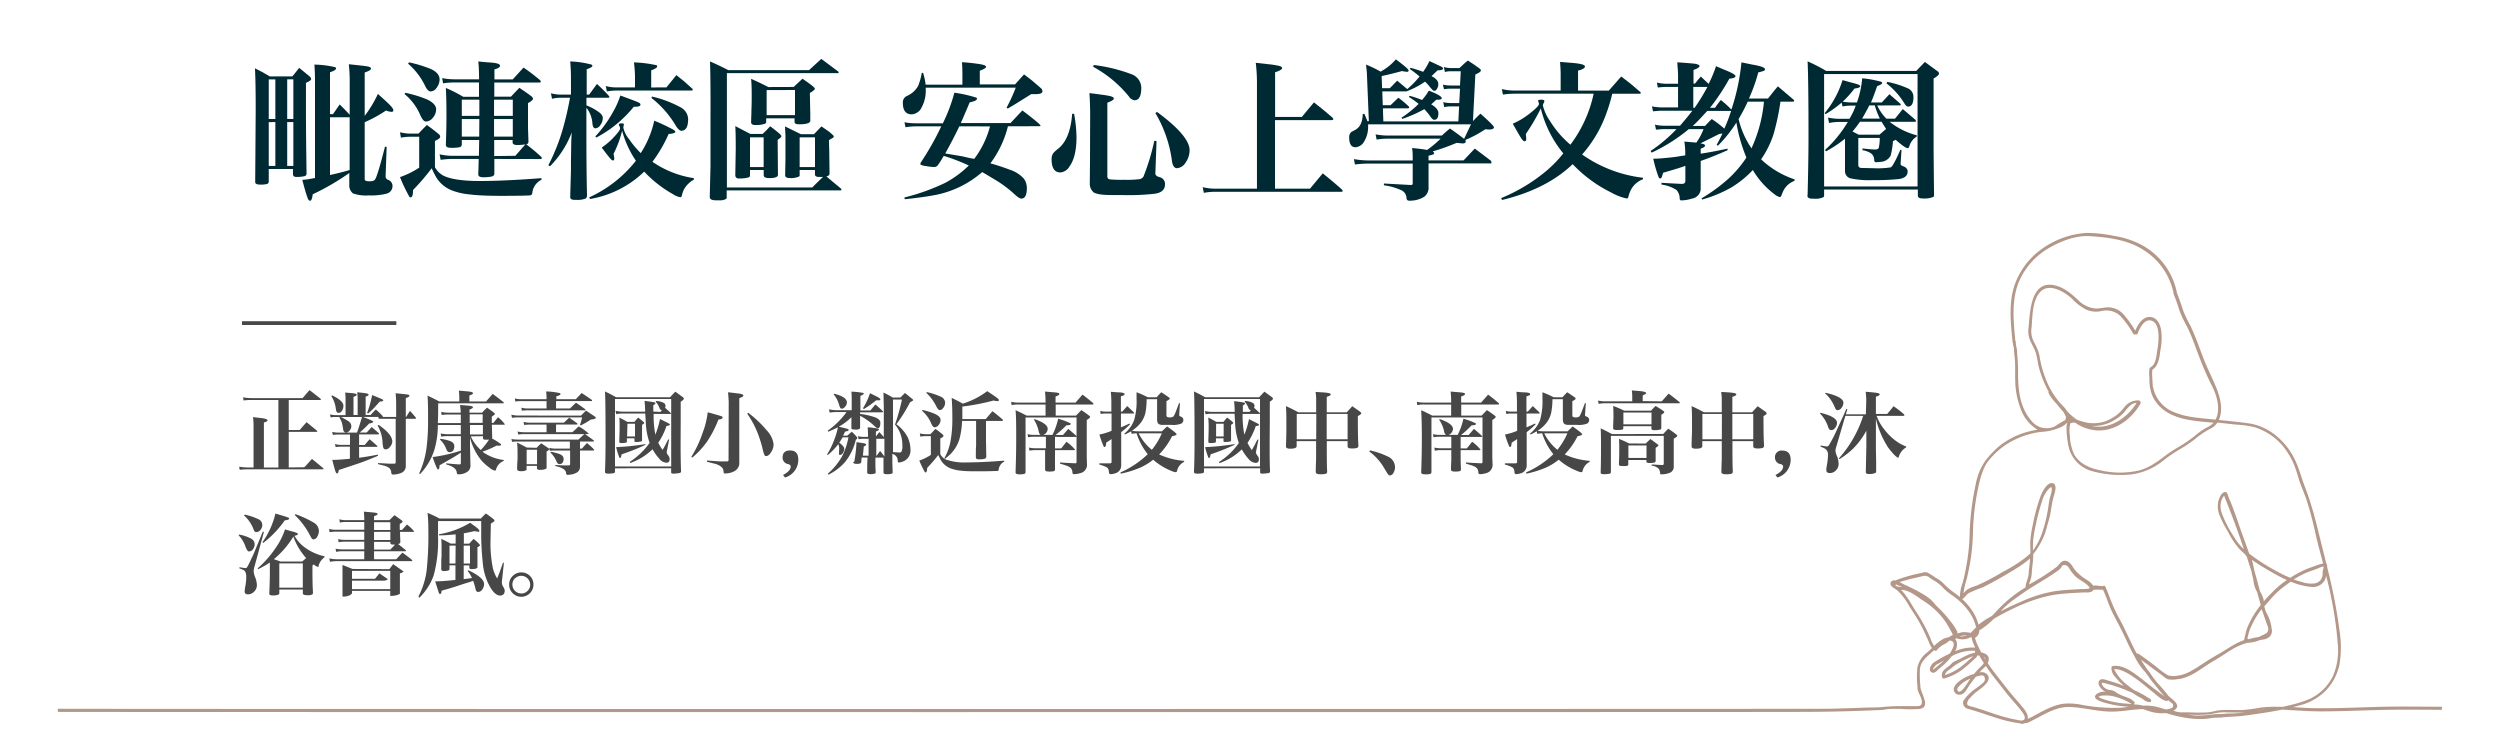 <svg xmlns="http://www.w3.org/2000/svg" viewBox="0 0 500 151.26"><defs><style>.cls-1{fill:#002a33;}.cls-2{fill:#474747;}.cls-3{fill:none;stroke:#474747;stroke-miterlimit:10;stroke-width:0.75px;}.cls-4{fill:#b39789;}</style></defs><g id="文字"><path class="cls-1" d="M51.14,22q0-5.7-.15-8.34l1.47.75,1.5.87h4.5q.39-.45.69-.84l.69-.87L62,15.35a1.07,1.07,0,0,1,.24.45q0,.3-1.05.78v5.34q0,4.59.12,12.75a.59.59,0,0,1-.12.42,1.15,1.15,0,0,1-.57.2,9.14,9.14,0,0,1-1,.1h-.33q-.69,0-.69-.54V33.8H53.75v2.49a.51.51,0,0,1-.27.48,4.61,4.61,0,0,1-1.44.15q-1,0-1-.51Zm3.93-6.12H53.75v7.92h1.32Zm-1.32,8.55v8.76h1.32V24.41Zm4.92-.63V15.86H57.44v7.92Zm-1.23,9.39h1.23V24.41H57.44Zm9.15-10.35,1.35-1.95q.93.9,2,2.07V16a29.66,29.66,0,0,0-.18-3.15c2,.2,3.19.34,3.59.41a2,2,0,0,1,.71.21.31.31,0,0,1,.14.25q0,.36-1.26.78v8.67a23.61,23.61,0,0,0,2.64-4.38q1.8,1.59,2.46,2.28t.63,1c0,.2-.13.3-.38.3a3.43,3.43,0,0,1-1.09-.27,26,26,0,0,1-4.26,2.34v11.4q0,.42.93.42T75,35.9q.48-.6,2-6.57l.33.06-.21,5.91a.73.73,0,0,0,.57.69,1.31,1.31,0,0,1,.81,1.31,1.54,1.54,0,0,1-1.14,1.42,12.45,12.45,0,0,1-3.56.36,8.09,8.09,0,0,1-3.19-.39A2,2,0,0,1,69.86,37l0-2.4a48.71,48.71,0,0,1-7.32,4.26q-.15,1.29-.51,1.29t-.57-.75q-.3-.75-1-3.42l1.14-.12L63,35.6V16.16q0-1.65-.12-3.24a18.73,18.73,0,0,1,4.23.54.32.32,0,0,1,.09.24q0,.36-1.2.75v8.37ZM66,35q2.34-.51,3.93-1V23.45H66Z"/><path class="cls-1" d="M83.69,26.72l.27-.27a.46.46,0,0,1,.12-.13c.06-.05.09-.09.09-.11L85.37,25q1.08.75,2.31,1.77a.74.74,0,0,1,.36.57q0,.39-1.05.84v5.25a4.1,4.1,0,0,0,1.83,1.77c1.4.64,3.77,1,7.09,1s7.46-.19,12.38-.57v.33a3.27,3.27,0,0,0-1.83,2.64.51.51,0,0,1-.54.48q-1.44.09-5.61.09T94,38.89a13,13,0,0,1-3.67-.83,6.34,6.34,0,0,1-3.09-2.61,18.83,18.83,0,0,1-.9-1.8A44.69,44.69,0,0,1,82.61,38q0,1.47-.48,1.47a.32.32,0,0,1-.24-.09A31.72,31.72,0,0,1,80,35.42a17,17,0,0,0,3.84-1.89V27.35H81.92a10.67,10.67,0,0,0-1.74.18L80,26.45a8.9,8.9,0,0,0,1.92.27Zm-2.61-8.16a24.94,24.94,0,0,1,4.32,1.32q1.83.87,1.83,2a2.6,2.6,0,0,1-.64,1.65,1.85,1.85,0,0,1-1.4.78q-.6,0-1.2-1.44A11.1,11.1,0,0,0,80.9,18.8Zm.72-6.09a24.88,24.88,0,0,1,4.41,1.35q1.71.81,1.71,2.07a2.71,2.71,0,0,1-.57,1.62,1.55,1.55,0,0,1-1.19.78c-.41,0-.78-.36-1.12-1.08a13.68,13.68,0,0,0-3.42-4.47ZM98.87,31.79v.66a1.86,1.86,0,0,0,0,.36v1.92c0,.32-.24.52-.64.6a8.61,8.61,0,0,1-1.58.12q-1,0-1-.57.06-1.41.09-3.09H90.35a16.91,16.91,0,0,0-2.22.18l-.21-1.11a11.93,11.93,0,0,0,2.43.3h5.43L95.84,28H92.36v.87a.58.58,0,0,1-.41.57,7.74,7.74,0,0,1-1.78.12q-1,0-1-.6.12-3.24.12-6.12t-.12-5.25a28.39,28.39,0,0,1,3.48,1.77h3.15V16.49H90.77a15.15,15.15,0,0,0-2.16.18l-.18-1.05a12.64,12.64,0,0,0,2.28.24h5.1q0-2.22-.15-3.57,1.38.15,2.34.21,1.95.12,2,.6t-1.11.78l0,2h3.66l2.16-2.37q1.62,1.11,3.3,2.52a.74.74,0,0,1,.15.27q0,.21-.3.21h-9v2.82h3.33l1.68-1.77.39.27c.14.1.28.2.43.29a2.69,2.69,0,0,1,.44.31q.51.33,1.2.87.27.27.27.42,0,.36-1,.9v4.95l.09,2.73a.52.52,0,0,1-.45.57q1.38,1,3,2.49a.44.44,0,0,1,.12.24q0,.21-.27.21Zm-3-8.61V19.94H92.36v3.24Zm0,.63H92.36v3.51h3.48Zm6.69-.63V19.94H98.81v3.24Zm0,4.14V23.81H98.81l0,3.51Zm.51,3.84,2-2.28a10.85,10.85,0,0,1-1.65.12q-.87,0-.9-.51V28H98.84l0,3.21Z"/><path class="cls-1" d="M117.83,18.92l1.56-2.13a32.29,32.29,0,0,1,2.34,2.34,1.05,1.05,0,0,1,.15.24q0,.18-.27.18h-4.32v1.53a10.48,10.48,0,0,1,2.1,1.08q1.17.72,1.17,1.44a2.39,2.39,0,0,1-.48,1.4,1.29,1.29,0,0,1-1,.67q-.51,0-.6-1a5.59,5.59,0,0,0-1.2-3.12l0,5.37q0,7,.12,12.09a.93.93,0,0,1-.23.68,4.27,4.27,0,0,1-1.9.28h-.39q-.84,0-.84-.57l.15-5.34q0-.57,0-1.68l.06-4.17.09-1.71A19.42,19.42,0,0,1,110,33.26l-.33-.21a39.44,39.44,0,0,0,2.78-6.87A62.36,62.36,0,0,0,114,19.55h-1.83a6.82,6.82,0,0,0-1.77.21l-.21-1.11a7.07,7.07,0,0,0,2,.27h2v-3.3q0-1.62-.15-3.33a18.51,18.51,0,0,1,4.26.63.27.27,0,0,1,.18.24q0,.3-1.14.69l0,5.07Zm12.66,13.44a19.75,19.75,0,0,0,8.28,3.27v.3a5,5,0,0,0-2,2A5.33,5.33,0,0,0,136.4,39q-.09.45-.36.45a4.16,4.16,0,0,1-1.47-.63,23.6,23.6,0,0,1-5.73-4.5A20.41,20.41,0,0,1,118,39.8l-.15-.33a25.08,25.08,0,0,0,9.33-7.32,20.27,20.27,0,0,1-2.76-6,21.13,21.13,0,0,1-1.71,4.62,7,7,0,0,1,.15.93q0,.39-.3.39c-.12,0-.32-.16-.59-.48s-.81-1-1.63-2.1a13.55,13.55,0,0,0,2.67-2.34c.7-.76,1-1.24,1-1.45a1,1,0,0,0-.18-.59l-.06-.21q0-.24.51-.24t.51.15a4.21,4.21,0,0,0-.12.72,5.38,5.38,0,0,0,1.12,2.24,18.92,18.92,0,0,0,2.36,2.83,19.63,19.63,0,0,0,2.7-6.48A36.07,36.07,0,0,1,134.78,26c.2.17.3.3.3.4s-.45.37-1.35.39A28.24,28.24,0,0,1,130.49,32.36Zm-11.43-5.07a24.22,24.22,0,0,0,3.54-4.89,16.63,16.63,0,0,0,1.47-3.3c2,.74,3.17,1.18,3.45,1.31a1.81,1.81,0,0,1,.49.28.36.36,0,0,1,.08.24q0,.42-1,.42h-.33a24.19,24.19,0,0,1-7.47,6.15Zm14.22-9.81,2-2.46,1.59,1.29,1.5,1.35a.35.35,0,0,1,.18.29c0,.11-.1.16-.3.16H123.17a11.31,11.31,0,0,0-1.8.18l-.21-1.08a7.61,7.61,0,0,0,2,.27H127v-2a25.18,25.18,0,0,0-.21-3,24.22,24.22,0,0,1,4.53.57.29.29,0,0,1,.12.24q0,.33-1.2.78v3.42Zm-2.88,1.83a22.44,22.44,0,0,1,5.61,2.1,2.8,2.8,0,0,1,1.62,2.34q0,2.4-1.35,2.4-.54,0-1.23-1.2a20.19,20.19,0,0,0-4.77-5.37Z"/><path class="cls-1" d="M142,12.29q2.07.9,3.66,1.74h16.14l2.46-2.25,3.3,2.46q.3.18.09.39a.75.75,0,0,1-.27,0h-22V37.49h17.07q1.44-1.44,2.16-2.1l-.48,0h-.3q-.84,0-.84-.51V34h-3.06V35a.41.41,0,0,1-.06.27,3.71,3.71,0,0,1-2,.33q-.84,0-.84-.6l.06-3.09q0-1.92,0-4.08v-.69L157,25.28l3.18,1.56h2.61l1.5-1.56c.86.6,1.49,1,1.87,1.35s.59.51.59.63a.34.34,0,0,1-.17.3,2.88,2.88,0,0,1-.49.27l-.3.21q0,.33.06,2l.06,4.68q0,.42-.63.57l2.88,2.4.15.24q0,.15-.3.15H145.34v1.32a.48.48,0,0,1-.12.39,2.56,2.56,0,0,1-1.38.27h-.69q-1.2,0-1.2-.66l.15-6.21,0-9.51Q142.13,15.62,142,12.29Zm12.09,13q2.19,1.65,2.19,1.92t-.75.75l.06,7q0,.66-1.71.66-1.14,0-1.14-.57V34H150v1q0,.39-.27.48a6.65,6.65,0,0,1-1.95.21.63.63,0,0,1-.72-.66l.09-5.28q0-3-.09-4.53l3,1.56h2.46Q153.29,26.09,154,25.28ZM150,27.47v5.94h2.73V27.47Zm8.73-10.08,1.77-1.65c1.06.74,1.74,1.23,2,1.46s.47.41.47.55-.33.48-1,.84l.09,4.29q0,.45,0,1.14v.12q0,.72-2.28.72-.87,0-.87-.48v-.72h-5.67v.66a.49.49,0,0,1-.21.42A5.54,5.54,0,0,1,151,25q-.78,0-.78-.6l.06-1.86c0-.58.06-1.55.06-2.92s0-2.66-.12-3.86q1.86.84,3.45,1.65Zm-5.4.63v5H159V18Zm6.6,9.45v5.94H163V27.47Z"/><path class="cls-1" d="M208.49,18.26q0,.57-1.38.57h-.36l-.51,0-3.12,1.95-1.56.93-.24-.18a35.18,35.18,0,0,0,1.83-4h-18v.39a7,7,0,0,1-.81,3.54,2.36,2.36,0,0,1-2,1.41q-1.77,0-1.77-2.31a1.4,1.4,0,0,1,.84-1.38,4.71,4.71,0,0,0,2.22-2,12.2,12.2,0,0,0,.72-2.61l.27,0a12.73,12.73,0,0,1,.51,2.37h7.35V15.05q0-1.56-.09-2.61a37.13,37.13,0,0,1,3.78.42q1.05.21,1.05.51t-1.26.78v2.73h7.05l1.8-2q1.11.84,1.71,1.32l1.74,1.5A.92.92,0,0,1,208.49,18.26Zm-6.9,7a20.74,20.74,0,0,1-3.51,7.41c1.24.34,2.52.76,3.85,1.26a6.5,6.5,0,0,1,2.84,1.8,3.17,3.17,0,0,1,.6,1.89q0,2.1-1.11,2.1-.39,0-1.26-.78a23.14,23.14,0,0,0-4-3c-1.48-.89-2.33-1.4-2.57-1.52a20.1,20.1,0,0,1-10.11,4.71q-1.77.33-5.37.72l-.06-.36a41.64,41.64,0,0,0,8.13-2.91,20.41,20.41,0,0,0,4.74-3.48,38.66,38.66,0,0,0-5-1.92q-.15.21-.42.69a13.53,13.53,0,0,1-.84,1.26,1,1,0,0,1-.72.27,9.61,9.61,0,0,1-1.38-.15l-.75-.12-.43-.15c-.1,0-.14-.09-.14-.16a1,1,0,0,1,.06-.29,56.16,56.16,0,0,0,4.11-7.26H183.2a13.14,13.14,0,0,0-2.1.18l-.21-1a11.63,11.63,0,0,0,2.28.21h5.4a33.58,33.58,0,0,0,2.31-6.12,27.32,27.32,0,0,1,4.44,1,.35.35,0,0,1,.06.24q0,.39-1.44.69-1,2.37-1.77,4.14h9.93l2.37-2.52c1.18.88,2.08,1.59,2.7,2.12a7.31,7.31,0,0,1,.93.85q0,.18-.21.18Zm-9.72,0q-1.26,2.64-2.82,5.43l3.39.57.9.21q.78.18,1,.21l.51.09A18.74,18.74,0,0,0,198,25.28Z"/><path class="cls-1" d="M214.82,22.76a27.93,27.93,0,0,1,.48,4.65q0,3.93-1.38,5.85a2.36,2.36,0,0,1-1.83,1.23q-1.77,0-1.77-2.64a2,2,0,0,1,.39-1.29l.27-.27q.12-.12.78-.66,2.31-1.95,2.67-6.87Zm3.21.45q0-2.64-.15-4.59c2.28.28,3.63.47,4,.57a2.65,2.65,0,0,1,.75.26.33.33,0,0,1,.13.28q0,.33-1.29.81V35.27a.55.55,0,0,0,.5.6,25,25,0,0,0,2.89.09,21.43,21.43,0,0,0,3-.12,1.17,1.17,0,0,0,.84-.54,44,44,0,0,0,2.16-7.14l.45.06-.24,6.48q0,.48.78.72A1.38,1.38,0,0,1,233,36.89c0,1-.66,1.65-2,1.85a43.67,43.67,0,0,1-5.73.28c-2.49,0-4.1,0-4.83-.1a4.88,4.88,0,0,1-1.67-.41,2.29,2.29,0,0,1-.81-1.92L218,32ZM218.75,13a32.29,32.29,0,0,1,7.51,1.83,2.93,2.93,0,0,1,2,2.7q0,2.52-1.35,2.52a1.53,1.53,0,0,1-1.08-.69,23.65,23.65,0,0,0-7.2-6Zm12.66,9.39q6.51,4.8,6.51,7.65a4.28,4.28,0,0,1-.79,2.46,2.21,2.21,0,0,1-1.73,1.14q-.78,0-1-1.38a25.15,25.15,0,0,0-3.33-9.66Z"/><path class="cls-1" d="M260.36,23.39l2.43-2.91,1.89,1.5,1.8,1.53a.62.62,0,0,1,.18.3q0,.21-.36.21H255V37.73H262l2.55-3.06q2.07,1.65,3.84,3.24a.74.74,0,0,1,.15.27q0,.18-.3.18H243.14a11.86,11.86,0,0,0-2.37.21l-.24-1.14a10.51,10.51,0,0,0,2.61.3h8.25V16.88a33.29,33.29,0,0,0-.24-4.32l2.4.27a16.91,16.91,0,0,1,2.28.35c.4.11.6.26.6.46s-.47.53-1.41.81v8.94Z"/><path class="cls-1" d="M279.17,11.87q2.55,1.89,2.55,2.22c0,.18-.1.27-.31.27a5.39,5.39,0,0,1-1-.15q-2.31.63-4.08,1l.09,2.43h1.53q.39-.36.75-.75t.75-.75l2,1.68a18.6,18.6,0,0,0,2.46-2.52,20.2,20.2,0,0,0-1.95-1.5l.15-.24a25.4,25.4,0,0,1,2.52.81,13.67,13.67,0,0,0,1.26-2.16l2.13,1q.6.27.6.51t-.66.33h-.42l-1.23,1.17.27.15q1.08.63,1.08,1.44a1.75,1.75,0,0,1-.25.93c-.17.28-.33.42-.49.42a.59.59,0,0,1-.37-.12l-.54-.6a9.22,9.22,0,0,0-1-1.11,16.75,16.75,0,0,1-3.51,1.86.47.47,0,0,1-.33.09h-4.71l.09,2.76h1.56l1.56-1.5a21.26,21.26,0,0,1,2.07,1.74.37.37,0,0,1,.09.21q0,.18-.33.18h-4.92l.09,2.61h15l.15-3h-1.65a5.44,5.44,0,0,0-1.32.15l-.21-1a6.55,6.55,0,0,0,1.47.18h1.74l.15-2.88h-1.89a8.08,8.08,0,0,0-1.32.12l-.21-.93a6.06,6.06,0,0,0,1.53.18H292l.15-2.85h-2a4.58,4.58,0,0,0-1.17.15l-.21-1a4.93,4.93,0,0,0,1.38.21h1.74l.84-.78q.36-.33.84-.72,1.11.69,2.34,1.59.27.21.27.39,0,.33-1.11.81l-.48,9.33h0q.72-.78,1.5-1.5,2.7,2.4,2.7,2.7,0,.48-1,.48l-.72-.06A24,24,0,0,1,293.06,28a.72.72,0,0,1,.09.24q0,.45-.63.45l-1.2-.12a41.07,41.07,0,0,1-4.77,1.71c.18.12.27.24.27.35a.24.24,0,0,1-.14.24,2.38,2.38,0,0,1-.55.16l-.42.12v.93h7l2.25-2.37,3.21,2.43a.76.76,0,0,1,.12.35.25.25,0,0,1-.06.19,1.37,1.37,0,0,1-.36,0H285.71v4.05q0,.09,0,.09v.54a2.27,2.27,0,0,1-.87,2,5.53,5.53,0,0,1-3,.78q-.51,0-.54-.54a1.78,1.78,0,0,0-1-1.54,12.21,12.21,0,0,0-3.52-1v-.36l5.4.3q.36,0,.36-.3V32.72h-8.76a20.66,20.66,0,0,0-2.79.18l-.21-1.08a16.9,16.9,0,0,0,3,.27h8.76v-.93a11.54,11.54,0,0,0-.12-1.56q2.1.21,3,.39a22.27,22.27,0,0,0,2.7-2.25H277.52a12,12,0,0,0-2.19.18l-.21-1.05a13.17,13.17,0,0,0,2.4.24h10.86A19.82,19.82,0,0,1,290,25.7q1.71,1.2,2.82,2.07l1.38-2.91H273.62a1.39,1.39,0,0,1,0,.27v.24a5.46,5.46,0,0,1-.75,2.85,2.17,2.17,0,0,1-1.77,1.23q-1.26,0-1.26-1.95a1.28,1.28,0,0,1,.48-1.14l.57-.3q1.62-.78,1.65-3.24l.33-.06q.39.87.6,1.47h.3l-.39-9.48q0-.36-.18-1.83a23.87,23.87,0,0,1,2.94,1.41l.33-.21A10.3,10.3,0,0,0,279.17,11.87Zm6.63,6.27q2.55,1,2.55,1.5,0,.3-.78.3h-.15a.57.57,0,0,1-.18,0q-.3.33-1,.93,1.44.84,1.44,1.77,0,1.32-.84,1.32c-.22,0-.49-.23-.79-.69a11.87,11.87,0,0,0-1.19-1.44,25.53,25.53,0,0,1-4.41,1.95l-.15-.24a21.48,21.48,0,0,0,3.42-2.76,15.48,15.48,0,0,0-1.95-1.38l.15-.24a19.1,19.1,0,0,1,2.49.84,12.24,12.24,0,0,0,1.1-1.44A1.05,1.05,0,0,1,285.8,18.14Z"/><path class="cls-1" d="M300.23,39.62A34.42,34.42,0,0,0,309,34.4a24.49,24.49,0,0,0,3.66-3.72,22.61,22.61,0,0,1-4.5-9,41.33,41.33,0,0,1-3,5.13q.09.72.09.9,0,.54-.33.54c-.16,0-.34-.14-.56-.43s-.81-1.32-1.81-3.08a15.26,15.26,0,0,0,3.51-2.13q1.74-1.38,1.74-1.83l-.09-.36a.69.69,0,0,1-.09-.27q0-.21.63-.21t.63.27a1.08,1.08,0,0,1-.15.41,1.08,1.08,0,0,0-.15.49A9,9,0,0,0,310,24.2a19.72,19.72,0,0,0,4.08,4.74,25.91,25.91,0,0,0,4.65-10.2h-15.9a15.64,15.64,0,0,0-2.25.18l-.21-1.11a11,11,0,0,0,2.43.3h9.33V14.75q0-.78-.12-2.37l2.19.18q2.79.21,2.79.72t-1.38.84v4h6.15l2.19-2.49a.34.34,0,0,1,.12-.12l.18-.21,1.86,1.44,1.83,1.56a.35.35,0,0,1,.21.29c0,.11-.07.16-.21.16h-5.49a33.37,33.37,0,0,1-1.62,5.07,25,25,0,0,1-4.41,7.08,26.42,26.42,0,0,0,12.18,4.65l0,.3a4.5,4.5,0,0,0-2.55,2.4,4.86,4.86,0,0,0-.34,1c-.07.3-.19.45-.35.45a10.69,10.69,0,0,1-3.12-1.2,27,27,0,0,1-7.71-5.67q-5.19,5-14.13,7.17Z"/><path class="cls-1" d="M356.09,20.33a48.42,48.42,0,0,1-1.39,6.54,19.12,19.12,0,0,1-2.48,5,18.08,18.08,0,0,0,6.69,4v.3a4.05,4.05,0,0,0-2.1,1.74,6.28,6.28,0,0,0-.45,1q-.18.51-.39.51a2.84,2.84,0,0,1-1.11-.6A16.39,16.39,0,0,1,350.57,34a20.25,20.25,0,0,1-4.27,3.47,25.68,25.68,0,0,1-5.87,2.44l-.12-.24a34.11,34.11,0,0,0,5.52-4.06,23.24,23.24,0,0,0,3.45-4.1,31.14,31.14,0,0,1-2-7,26.5,26.5,0,0,1-3.69,4.62l-.27-.15q.63-1.11,1.17-2.28l-.63.09-3.78,1.89c.62.08.93.23.93.44s-.29.41-.87.61v1q2.13-.3,5.34-1l.06.3q-3.12,1.38-5.4,2.16l0,5.25a.88.88,0,0,0,0,.21v.27a2.09,2.09,0,0,1-1.74,1.8,7.52,7.52,0,0,1-2.13.36q-.3,0-.33-.33A2.59,2.59,0,0,0,335.3,38a7.11,7.11,0,0,0-3-1.08l0-.36q2.46.15,3.9.21h.21q.66,0,.66-.6v-3q-.9.33-2.31.75l-2.13.63-.21.66q-.12.48-.36.48t-.36-.33a26,26,0,0,1-1.05-3.63h.51c.36,0,1.07-.05,2.12-.15s1.86-.2,2.44-.3.92-.15,1-.15l.33-.06v-.42a14.61,14.61,0,0,0-.18-2.34l2.4.21a12.05,12.05,0,0,0,1.44-2.7h-2.94a34.47,34.47,0,0,1-7.44,4.71l-.21-.33a30.89,30.89,0,0,0,5.19-4.38h-2.58q-.27,0-.93.06l-.6.06-.21-1a9.5,9.5,0,0,0,1.83.21H336q1.65-1.92,2.46-3h-6.24q-.45,0-1.62.12l-.21-1a10.23,10.23,0,0,0,1.83.21h3.39V17.39h-2.4a13.06,13.06,0,0,0-1.65.12l-.18-1a8.37,8.37,0,0,0,1.83.24h2.4V15.38q0-1.08-.09-1.92l-.06-1c2.26.16,3.5.27,3.71.32a1.7,1.7,0,0,1,.46.16q.27.09.27.27,0,.36-1.2.78l0,2.73H339l.54-.69.63-.72,1.56,1.47a25.46,25.46,0,0,0,1.47-3.54L345,14q2.1.84,2.1,1.23t-1.23.51A42.76,42.76,0,0,1,342,21.56H343q.6-.87,1.17-1.56a21.21,21.21,0,0,1,2,1.8l.12.09a42.78,42.78,0,0,0,2-9.42l2.19.45q2.52.42,2.52.93a.34.34,0,0,1-.24.32,9,9,0,0,1-1.11.31,32.1,32.1,0,0,1-1.86,5.22h3.81l1.41-1.77.57-.66,3.18,2.7a.29.29,0,0,1,.06.21q0,.15-.27.15Zm-14.64,1.86L340,23.75q-.93,1-1.47,1.44H341l.66-.69q.3-.33.69-.69a20.85,20.85,0,0,1,2.52,1.92,34.44,34.44,0,0,0,1.35-3.54Zm-2.79-4.8,0,4.17h.27a41.8,41.8,0,0,0,2.55-4.17Zm10.89,2.94a37.08,37.08,0,0,1-1.83,3.48,17.33,17.33,0,0,0,2.58,5.85,28.58,28.58,0,0,0,2.49-9.33Z"/><path class="cls-1" d="M361.52,39q.18-7.05.18-11.79,0-11-.18-14.94a33.08,33.08,0,0,1,3.72,1.92h18l1.74-1.8,2.49,1.83a.64.64,0,0,1,.33.48q0,.39-1.08,1l0,13.26q0,2.67.09,10a.59.59,0,0,1-.12.42,4.79,4.79,0,0,1-2.28.3q-.84,0-.84-.6V37.91H364.82v1.17a.39.39,0,0,1-.15.36,3.68,3.68,0,0,1-1.86.3h-.33q-1,0-1-.63Zm3.3-1.71h18.69V14.81H364.82Zm10.62-16.2a9.35,9.35,0,0,0,1.83,2.64H379l1.56-1.92,2.46,2.1a.5.5,0,0,1,.18.32c0,.09-.09.13-.27.13h-5a14.56,14.56,0,0,0,5.43,2.7v.24a3.33,3.33,0,0,0-1.5,2q-.12.33-.33.33-.51,0-2.4-1.68a2.27,2.27,0,0,1-.54.27,15.55,15.55,0,0,1-.45,2.88,2.37,2.37,0,0,1-1.86,1.26l-1.05.09q-.36,0-.39-.45a1.7,1.7,0,0,0-.51-1.23,3.9,3.9,0,0,0-1.83-.72v-.36c1.26.14,2.1.21,2.51.21s.66-.12.75-.37a9.12,9.12,0,0,0,.19-1.94h-4.29v5.37q0,.63.66.63l2.61.06a16,16,0,0,0,3.21-.18q.48-.18,1.92-3.48h.24l-.18,2.76q0,.33.48.48.93.33.93,1.08,0,1.23-1.74,1.5a44.3,44.3,0,0,1-5.16.21,17.42,17.42,0,0,1-4.62-.37A1.5,1.5,0,0,1,369,34.13V27.74a24.83,24.83,0,0,1-3.78,2.52L365,30a24.43,24.43,0,0,0,4.56-5.61h-1.62a10.26,10.26,0,0,0-2.13.21l-.21-1.08a11.92,11.92,0,0,0,2.34.24h1.95a13.67,13.67,0,0,0,1.26-2.64h-.81a9,9,0,0,0-1.83.18l-.18-.78a23.29,23.29,0,0,1-3.21,2.31l-.18-.21a19.32,19.32,0,0,0,3.57-6.6l1.59.45a15,15,0,0,1,1.57.45c.25.1.38.22.38.36s-.38.36-1.14.42a22.05,22.05,0,0,1-2.37,2.64,13.67,13.67,0,0,0,1.68.15h1.17a19.08,19.08,0,0,0,1.05-4.83,20.31,20.31,0,0,1,3.87.72.26.26,0,0,1,.12.21q0,.3-1,.63-.72,2.1-1.23,3.27h2.16l1.53-1.65L380,20.69a.41.41,0,0,1,.15.27q0,.12-.24.12ZM372,24.35q-.78,1.11-1.5,1.95l1.23.63h4.17l1.32-1.14-.21-.33q-.6-.93-.69-1.11Zm1.86-3.27q-.63,1.26-1.44,2.64h3.54a16.56,16.56,0,0,1-1-2.64Zm3.6-4.71a20,20,0,0,1,4.23,1.35,1.89,1.89,0,0,1,1,1.71q0,1.89-1.08,1.89-.36,0-.78-.72a15,15,0,0,0-3.54-3.93Z"/><path class="cls-2" d="M60.86,93.45,61.3,93a.35.35,0,0,0,.09-.11l1-1.11,2.22,1.82a.37.37,0,0,1,.09.16c0,.07-.07.11-.2.11H49.6a12.72,12.72,0,0,0-1.66.09l-.11-.63a9.54,9.54,0,0,0,1.77.16h1.11V85.22a13.39,13.39,0,0,0-.11-1.8c.66.09,1.1.13,1.32.15,1,.1,1.58.27,1.58.48s-.24.31-.72.45v9h2.9V80H50.44a12.94,12.94,0,0,0-1.73.09l-.1-.63a9,9,0,0,0,1.83.16H60.52l.69-.81.7-.79,2.14,1.67c.08.09.13.16.13.22S64.1,80,64,80H57.75v6h2.18l1.38-1.57,2.07,1.7a.24.24,0,0,1,.09.17s-.06.08-.18.08H57.75v7.11Z"/><path class="cls-2" d="M75.16,81.89a12.75,12.75,0,0,1,1.43,1.39s0,.06-.08.11h2.72V81.21c0-.72,0-1.57-.11-2.56,1.38.13,2.17.22,2.36.25a1.06,1.06,0,0,1,.34.1.18.18,0,0,1,.06.16c0,.14-.24.3-.72.46v3.77h.07L82,82.16l1.18,1.37,0,.13c0,.07-.06.1-.18.1H81.16v7.1l0,0v1.37s0,.06,0,.07v.85a1.45,1.45,0,0,1-.93,1.44,4.31,4.31,0,0,1-1.69.32c-.17,0-.27-.16-.3-.49a1.19,1.19,0,0,0-.38-.8,3,3,0,0,0-1.11-.51l-.86-.21-.29-.08,0-.21,2.25.12,1,0a.25.25,0,0,0,.29-.29V83.76H76.68l-.94,0-.07-.38h-3.1c.41.15,1,.38,1.75.71.21.09.32.19.32.28s-.27.28-.81.33a18.8,18.8,0,0,1-1.89,1.8h1.4l1-1.1,1.39,1.21c.06.06.09.1.09.14s-.07.13-.22.13H71.82V89h1.11l1-1.16,1.48,1.3a.19.19,0,0,1,.07.13c0,.07-.07.1-.2.1H71.82v2.18c1.16-.15,2.42-.36,3.77-.63l0,.24c-1.7.73-3.1,1.27-4.19,1.63L67.76,94c-.06.46-.17.68-.34.68s-.2-.1-.29-.3-.32-1-.68-2.4c.76,0,1.93-.07,3.53-.23V89.34H68.13a7.31,7.31,0,0,0-1,.08L67,88.8a4.09,4.09,0,0,0,1.14.17H70V86.9H67.57a7,7,0,0,0-1,.09l-.14-.62a4.85,4.85,0,0,0,1.19.15h3.78c.37-1,.69-2.08,1-3.12H68.2a14,14,0,0,1,1.38.78,1.27,1.27,0,0,1,.69,1,1.34,1.34,0,0,1-.34.92.91.91,0,0,1-.69.4.51.51,0,0,1-.5-.27.82.82,0,0,1-.1-.26q0-.14-.15-.93a3.73,3.73,0,0,0-.62-1.51L68,83.4h-.88a4.32,4.32,0,0,0-1,.09L66,82.88a5.87,5.87,0,0,0,1.11.15h2V80.25c0-.5,0-1.08-.07-1.74l1.08.09q1.23.09,1.23.33c0,.16-.22.31-.65.44V83h.83V80.2c0-.42,0-1-.09-1.75q1.74.18,1.92.24c.24.07.36.16.36.28s-.19.23-.59.35V83h1c.17-.21.34-.4.51-.58Zm-8.74-2.82c1.51.73,2.26,1.42,2.26,2.08a1.72,1.72,0,0,1-.29,1,.82.82,0,0,1-.66.43c-.33,0-.51-.27-.56-.81a6,6,0,0,0-.9-2.54Zm7,3.51a19.83,19.83,0,0,0,1-3.57c1.34.53,2,.83,2.12.89a.31.31,0,0,1,.11.17q0,.24-.69.24l0,0c-.74.83-1.22,1.35-1.42,1.56a12.36,12.36,0,0,1-.94.83ZM75.76,85q2.7,1.88,2.7,3.31A1.63,1.63,0,0,1,78,89.36a1.1,1.1,0,0,1-.81.51.49.49,0,0,1-.5-.25,4.52,4.52,0,0,1-.18-1.12,7.44,7.44,0,0,0-1-3.42Z"/><path class="cls-2" d="M99.6,83.44a7.11,7.11,0,0,1,1.36,1.4c0,.08-.06.11-.18.11H98.37l.07,2.52a.31.31,0,0,1-.07.2,14.56,14.56,0,0,1,1.84,1.17.16.16,0,0,1,0,.11c0,.12-.12.18-.37.18l-.54,0a21.24,21.24,0,0,1-2.81,1.21A9.11,9.11,0,0,0,100.75,92v.18a2.51,2.51,0,0,0-1.06.77,2.45,2.45,0,0,0-.44.82c-.08.25-.16.37-.25.37a2.85,2.85,0,0,1-1.16-.64,10.3,10.3,0,0,1-1.48-1.32A11.7,11.7,0,0,1,94,87.49v1.4L94.09,93a1.51,1.51,0,0,1-.49,1.26,3,3,0,0,1-2,.6c-.14,0-.23-.13-.25-.38-.07-.71-.78-1.24-2.12-1.6v-.22c1,.11,1.86.18,2.65.22.19,0,.29-.09.29-.27l0-2.09q-.44.33-1.71,1.08L87.9,93.07q0,.81-.27.81c-.09,0-.17-.07-.24-.22a18.67,18.67,0,0,1-.86-2.25,30.38,30.38,0,0,0,5.65-1.29l0-2.9H89.59a7.51,7.51,0,0,0-1.35.11l-.11-.63a7.31,7.31,0,0,0,1.46.14h2.57V85H87.57a17.93,17.93,0,0,1-.65,4.81,12.36,12.36,0,0,1-2.91,5l-.18-.12a17.74,17.74,0,0,0,1.44-4.86,41.33,41.33,0,0,0,.34-5.71c0-2.18,0-3.85-.11-5,.81.38,1.59.77,2.36,1.17h4v-.88a9.54,9.54,0,0,0-.09-1.29l2,.18c.55.07.83.18.83.34s-.24.3-.72.45v1.2h3.33l1.33-1.51c.64.46,1.34,1,2.12,1.62a.27.27,0,0,1,.11.19s-.06.08-.18.08H87.63v1.21c0,.32,0,1.23-.06,2.73h4.59l0-1.71H89.7a8.54,8.54,0,0,0-1.37.11l-.09-.63a6.49,6.49,0,0,0,1.46.15h2.44v-.22A11.72,11.72,0,0,0,92,81q1.72.12,2.07.18a1.71,1.71,0,0,1,.45.14.19.19,0,0,1,.07.14q0,.21-.69.45v.62h2.51c.31-.34.63-.66,1-1,1,.69,1.56,1.1,1.56,1.25a.27.27,0,0,1-.12.19,5.24,5.24,0,0,1-.49.35v1.27h.31ZM88.08,87.76a9.61,9.61,0,0,1,2,.47c.52.23.78.54.78,1,0,.81-.35,1.21-1,1.21-.24,0-.44-.21-.61-.63A4.87,4.87,0,0,0,88,87.92Zm8.46-4.9h-2.6l0,1.71h2.58ZM94,85v1.89h2.58V85Zm.16,2.27a8.31,8.31,0,0,0,2,2.74,16.05,16.05,0,0,0,1.64-2.07c-.2,0-.44,0-.73,0s-.44-.08-.47-.25v-.45Z"/><path class="cls-2" d="M116.2,83.12c.35-.36.68-.69,1-1l1.73,1.16c.16.12.25.22.25.3s-.35.29-1,.33a20.83,20.83,0,0,1-2,1.17L116,85a15,15,0,0,0,.42-1.52H103.67a8.38,8.38,0,0,0-1.28.09l-.12-.63a6.09,6.09,0,0,0,1.4.17Zm-.47,2.17a8.2,8.2,0,0,1,2,1.44c0,.06,0,.09-.16.09H117c.55.38,1.13.79,1.73,1.25a.19.19,0,0,1,.07.15s0,.08-.14.08H116v1.42h.4c.34-.41.68-.78,1-1.11.5.42,1,.84,1.37,1.26a.17.17,0,0,1,.06.14q0,.09-.18.09H116l0,3.15a1.36,1.36,0,0,1-.47,1.15,3.13,3.13,0,0,1-1.34.51l-.65.07c-.21,0-.31-.13-.33-.4q-.06-.92-2.16-1.38V93l1.62.08h1.05q.3,0,.3-.27V90.1h-3a8,8,0,0,0-1.06.07l-.11-.61a4.32,4.32,0,0,0,1.19.16h2.93V88.3H103.53a11.18,11.18,0,0,0-1.12.07l-.12-.57a7.88,7.88,0,0,0,1.24.12H115.7c.31-.31.7-.68,1.18-1.1H104.81a7.55,7.55,0,0,0-1.16.09l-.14-.61a5.94,5.94,0,0,0,1.35.15h4.45V84.92H106a11.54,11.54,0,0,0-1.17.07l-.12-.61a5.69,5.69,0,0,0,1.29.16h6.77l1.06-1c.47.3,1,.68,1.64,1.15a.14.14,0,0,1,0,.11c0,.07,0,.11-.12.11h-4.14v1.53h3.26C115,86,115.38,85.61,115.73,85.29Zm-.57-5.45,1.17-1.24q1,.65,2,1.35a.26.26,0,0,1,.09.18q0,.09-.21.09h-7v1.47H114l1.19-1.15c.65.43,1.25.86,1.82,1.28a.26.26,0,0,1,.09.14c0,.08-.07.11-.2.11H105.44a10.27,10.27,0,0,0-1.07.07l-.1-.61a4.08,4.08,0,0,0,1.17.16h3.87V80.22h-5.17a6.56,6.56,0,0,0-1.08.09l-.09-.63a4,4,0,0,0,1.17.16h5.17v-.23a9.87,9.87,0,0,0-.09-1.32,13.29,13.29,0,0,1,2.77.34.18.18,0,0,1,.11.17c0,.18-.28.33-.83.45v.59Zm-7.83,9.72a9.12,9.12,0,0,1,.93-.9l1.46,1c.08.09.13.15.13.2s-.18.25-.53.43c0,.22,0,.43,0,.63V92l0,1.5a.32.32,0,0,1-.13.27,2.69,2.69,0,0,1-1.09.2h-.22c-.31,0-.47-.11-.49-.33v-.47h-2.08v.67c0,.12,0,.2-.11.23a2.29,2.29,0,0,1-1,.17c-.5,0-.76-.14-.77-.4,0-1.16.07-1.87.08-2.12s0-.44,0-.56v-.33c0-.81,0-1.59-.11-2.32.57.27,1.21.6,1.95,1Zm-2,.38v2.9h2.08v-2.9Zm4.86.41a12.33,12.33,0,0,1,1.76.47c.52.23.77.54.77.94,0,.7-.28,1.06-.86,1.06-.23,0-.43-.2-.59-.6a5,5,0,0,0-1.19-1.71Z"/><path class="cls-2" d="M136.12,88.77q0,3.18.09,5.43a.44.44,0,0,1-.09.32,1.52,1.52,0,0,1-.57.14,7.38,7.38,0,0,1-.9.07c-.28,0-.42-.09-.42-.26v-.81H123v.65a.32.32,0,0,1-.19.31,5.57,5.57,0,0,1-1.16.11q-.66,0-.66-.36v0c.08-1.59.12-3.81.12-6.68q0-8-.12-9.4c.69.32,1.44.7,2.23,1.16H134l1.06-1.12,1.55,1.13a.45.45,0,0,1,.16.29q0,.19-.63.6l0,3.79ZM123,93.29h11.24V79.8H123Zm9.09-10.91.15-.18.14-.16a.58.58,0,0,1-.47-.4,4,4,0,0,0-.77-1.3l.05-.14a3.54,3.54,0,0,1,1.48.34.67.67,0,0,1,.43.61.93.93,0,0,1-.09.4l1.1,1,.09.15c0,.06,0,.09-.13.09h-3.34a19.83,19.83,0,0,0,.34,4.15A17.71,17.71,0,0,0,132,83.8l1.71.86.26.17a.14.14,0,0,1,0,.09c0,.13-.22.22-.67.27a13.83,13.83,0,0,1-1.65,3.36,13,13,0,0,0,.86,1.44c.21-.35.36-.63.48-.84s.22-.41.31-.62l.35-.64.19,0-.5,2.5v.09a1.18,1.18,0,0,0,.3.59,1.24,1.24,0,0,1,.29.71c0,.51-.21.77-.64.77a2,2,0,0,1-1.44-.82,9.89,9.89,0,0,1-1.34-1.88,12,12,0,0,1-4.46,2.74l-.13-.2a14.33,14.33,0,0,0,4-3.82,13.63,13.63,0,0,1-.72-3.43l-.15-2.43h-4.55a6.36,6.36,0,0,0-1.24.12l-.17-.68a6.78,6.78,0,0,0,1.41.18h4.53c0-.95-.08-1.66-.12-2.14h.14l.79.11a9.79,9.79,0,0,1,1,.16c.17,0,.25.12.25.2s-.14.24-.43.38c0,.44,0,.87,0,1.28Zm-3,6.59a40.89,40.89,0,0,1-4.77,1.89c-.07.49-.17.73-.3.73a.16.16,0,0,1-.11,0,14.56,14.56,0,0,1-.68-2.16,51.55,51.55,0,0,0,5.86-.61Zm-1.47-5.46c.83.61,1.24,1,1.24,1.08s-.15.19-.45.38v1.66l0,1.4c0,.13-.06.22-.13.25a4.17,4.17,0,0,1-1.19.11c-.13,0-.2-.06-.2-.18v-.54h-1.51v.61a.26.26,0,0,1-.14.24,3.53,3.53,0,0,1-1,.09c-.25,0-.38-.08-.38-.24v-.11c0-.7.06-1.58.06-2.62s0-1.74-.07-2.13a17.78,17.78,0,0,1,1.6.87h1.42Zm-2.2,3.78H127V84.75h-1.51Z"/><path class="cls-2" d="M138.26,91.38a22.68,22.68,0,0,0,2.28-4.85,16.68,16.68,0,0,0,1-4.08c1.83.5,2.79.79,2.87.85a.27.27,0,0,1,.11.21c0,.22-.28.35-.84.4a21.5,21.5,0,0,1-2.23,4.35,16.63,16.63,0,0,1-3,3.26Zm7.48-10.82c0-.48-.05-1.18-.13-2.11l2.18.26a1.84,1.84,0,0,1,.39.07l.22.07q.27.08.27.27c0,.17-.27.34-.81.5v8.09l0,4.77a1.84,1.84,0,0,1-.9,1.71,3.89,3.89,0,0,1-2,.5c-.16,0-.24-.11-.25-.34a1.2,1.2,0,0,0-.34-.88,3.21,3.21,0,0,0-1.48-.74l-1.51-.38,0-.25,2.54.18,1.5,0a.27.27,0,0,0,.29-.29Zm3.9,2a21.88,21.88,0,0,1,3.76,3.57,4.86,4.86,0,0,1,1.32,2.73,3,3,0,0,1-.5,1.58c-.33.52-.66.78-1,.78a.37.37,0,0,1-.33-.21,7.68,7.68,0,0,1-.38-1.28c-.17-.71-.37-1.39-.58-2a18.68,18.68,0,0,0-2.49-5Z"/><path class="cls-2" d="M156.61,95c1-.53,1.53-1.09,1.53-1.69,0-.23-.16-.39-.5-.49a1.29,1.29,0,0,1-1.12-1.29q0-1.44,1.5-1.44c1.09,0,1.64.62,1.64,1.85A3.68,3.68,0,0,1,157,95.5Z"/><path class="cls-2" d="M170.36,86.34c.74.72,1.11,1.13,1.11,1.25s-.1.23-.3.35A11.28,11.28,0,0,1,169,92.42a11,11,0,0,1-3.31,2.52l-.13-.2a13.13,13.13,0,0,0,2.83-3.43,14.11,14.11,0,0,0,1.3-3.84h-1.16c-.21.36-.44.72-.68,1.06.67.51,1,.91,1,1.22a1.39,1.39,0,0,1-.28.84A.76.76,0,0,1,168,91c-.14,0-.21-.11-.21-.34l.05-.92a2.17,2.17,0,0,0-.18-.91A12.73,12.73,0,0,1,165.55,91l-.14-.11a15.58,15.58,0,0,0,1.46-3,13.23,13.23,0,0,0,.71-2.43c-.61.31-1.26.6-1.94.88l-.11-.2a16.22,16.22,0,0,0,2.2-1.86,15.9,15.9,0,0,0,1.58-1.87h-2.07a8.58,8.58,0,0,0-1.31.11l-.13-.66a6.88,6.88,0,0,0,1.44.18h3.1V79.79c0-.47,0-1-.07-1.46a15.71,15.71,0,0,1,2.36.25c.09.06.14.11.14.16s-.23.27-.69.43c0,.34,0,.65,0,.92v2h2c.29-.36.63-.76,1-1.19.39.32.87.75,1.42,1.28a.2.2,0,0,1,.11.18c0,.07-.08.1-.24.1h-4.35v.33a14.06,14.06,0,0,1,2.46.5q1.59.45,1.59,1.23c0,.75-.17,1.13-.49,1.13-.16,0-.37-.13-.65-.4a12.81,12.81,0,0,0-2.91-2.1l0,2.34a.35.35,0,0,1-.14.3,1.41,1.41,0,0,1-.66.13,4.08,4.08,0,0,1-.67-.05c-.17,0-.26-.11-.27-.26s0-.43,0-.61,0-.7,0-1.56a10.66,10.66,0,0,1-2.52,1.89l.74.19a8.88,8.88,0,0,1,1,.26q.24.09.24.21c0,.15-.24.25-.72.33l-.41.82h.83Zm-3.51-7.6c1.69.45,2.53,1,2.53,1.75a1.25,1.25,0,0,1-.34.83c-.23.27-.43.41-.61.41a.4.4,0,0,1-.36-.13,2.85,2.85,0,0,1-.25-.63,5.46,5.46,0,0,0-1.08-2.08Zm4,13.61a26.63,26.63,0,0,0,.45-3.92l.8.12a8,8,0,0,1,.9.16c.15.05.23.12.23.22s-.16.26-.47.36l-.18,1.84h1.14l0-3.37h-1a4.88,4.88,0,0,0-1,.09l-.12-.63a4.25,4.25,0,0,0,1,.16h1c0-.51,0-1.15-.07-1.91a1,1,0,0,0,.32,0l.7.09q1.23.12,1.23.33c0,.14-.2.28-.6.41v1h0c.18-.25.41-.54.7-.88.31.34.61.68.88,1V85.42c0-1.38,0-2.66,0-3.85l-.07-3.06c.64.3,1.26.63,1.87,1h1.52l.91-.92,1.52,1.24c.08.09.12.15.12.2s-.2.24-.61.4a30.43,30.43,0,0,1-2.75,4.42,7.46,7.46,0,0,1,2.22,2.51,5.82,5.82,0,0,1,.6,2.52,2.35,2.35,0,0,1-1.51,2.43,2.51,2.51,0,0,1-.81.19c-.14,0-.22-.09-.22-.28a1.39,1.39,0,0,0-1.08-1.44l0,1.89.06,1.71c0,.18,0,.29-.15.34a2.74,2.74,0,0,1-1,.12c-.46,0-.68-.1-.68-.32v-3h-1.62a4.18,4.18,0,0,1,0,.51v.36q0,1.11.06,2a.34.34,0,0,1-.13.31,2.55,2.55,0,0,1-.93.13c-.42,0-.64-.11-.64-.33l0,0c0-.52,0-1.5.06-3h-1.17l-.08.9c0,.26-.33.38-.84.38s-.78-.12-.78-.36Zm1.75-10.71a13.93,13.93,0,0,0,1.4-3l1,.49c.72.35,1.08.59,1.08.73s-.12.21-.36.21l-.49,0a22.74,22.74,0,0,1-2.47,1.75Zm2.66,6.12v3.37h.08l.68-.94c.28.32.56.69.86,1.1l0-3.53ZM180.47,89A6.3,6.3,0,0,0,179,84.9a39.52,39.52,0,0,0,1.39-5h-1.79V90.42l1.25.08a.51.51,0,0,0,.46-.2A2.73,2.73,0,0,0,180.47,89Z"/><path class="cls-2" d="M186.08,86.84l.16-.16.07-.08.06-.06.72-.76c.43.3.89.65,1.38,1.06a.43.43,0,0,1,.22.34q0,.24-.63.51v3.13a2.35,2.35,0,0,0,1.1,1.08,11.18,11.18,0,0,0,4.25.58q3,0,7.43-.35v.2a2,2,0,0,0-1.1,1.59.3.3,0,0,1-.32.28c-.58,0-1.7.06-3.37.06s-2.93,0-3.79-.12a7.69,7.69,0,0,1-2.2-.49,3.9,3.9,0,0,1-1.86-1.57,10.84,10.84,0,0,1-.54-1.08,32.08,32.08,0,0,1-2.23,2.59c0,.59-.11.88-.29.88a.16.16,0,0,1-.14,0,19.19,19.19,0,0,1-1.14-2.36,10.24,10.24,0,0,0,2.31-1.13V87.22h-1.1a6.58,6.58,0,0,0-1,.11l-.11-.65a5.2,5.2,0,0,0,1.15.16ZM184.51,82a13.36,13.36,0,0,1,2.54.81c.71.35,1.06.72,1.06,1.13a1.59,1.59,0,0,1-.38,1.06,1.08,1.08,0,0,1-.81.46q-.36,0-.72-.87a6.58,6.58,0,0,0-1.8-2.43Zm.85-3.58a13.58,13.58,0,0,1,2.73.89,1.38,1.38,0,0,1,.94,1.22,1.71,1.71,0,0,1-.34,1c-.23.33-.46.49-.7.49s-.46-.22-.69-.67a9.35,9.35,0,0,0-2.05-2.79Zm11.84,9.9.06,3a.43.43,0,0,1-.3.42,4,4,0,0,1-1.23.12c-.38,0-.56-.13-.56-.4,0-1.25,0-2,.05-2.27v-5h-2.81a15.31,15.31,0,0,1-.56,3.75,7.29,7.29,0,0,1-1.7,2.82,13.15,13.15,0,0,1-1.14,1l-.14-.12a10.84,10.84,0,0,0,1.24-3.44,24.54,24.54,0,0,0,.36-4.5c0-1.73-.05-3.1-.14-4.12.79.37,1.53.75,2.23,1.15a15.93,15.93,0,0,0,4.88-2.5c.82.54,1.53,1,2.1,1.46.16.12.24.22.24.32s-.09.22-.27.22a3.87,3.87,0,0,1-.78-.13,44.34,44.34,0,0,1-6.26,1.21l0,1.71c0,.2,0,.46,0,.79h4.68l.67-.79c.18-.22.41-.48.68-.78.72.55,1.39,1.1,2,1.64a.44.44,0,0,1,.09.16c0,.1-.05.15-.16.15H197.2Z"/><path class="cls-2" d="M203.11,94.49q.13-3.61.13-6.66c0-2.49,0-4.43-.13-5.79.81.36,1.54.72,2.2,1.08h3.8V80.9h-5.44a5.49,5.49,0,0,0-1.35.13l-.09-.67a6.29,6.29,0,0,0,1.44.16h5.44v-.14a19.32,19.32,0,0,0-.11-2.07l2.11.18.36.05c.27.06.41.15.41.27s-.26.32-.77.49v1.22h4l1.39-1.6c.73.54,1.43,1.11,2.11,1.69.07.08.1.13.1.17s-.07.12-.21.12h-7.36v2.22h4.06l1.07-1.1c.45.3,1,.66,1.54,1.1.15.1.22.2.22.28s-.23.33-.68.6v6.87c0,.24,0,.93.05,2.06A1.69,1.69,0,0,1,216,94.64a4,4,0,0,1-1.26.19c-.16,0-.25-.13-.26-.41a1.39,1.39,0,0,0-.23-.7,1.63,1.63,0,0,0-.65-.47,15.89,15.89,0,0,0-1.6-.52l0-.24c.84.06,1.43.1,1.76.11l1.26.06a.25.25,0,0,0,.29-.29V83.49h-10.2V94.35a.4.4,0,0,1-.24.43,3.54,3.54,0,0,1-1,.09C203.38,94.87,203.11,94.74,203.11,94.49Zm10.19-6.14A8.91,8.91,0,0,1,215,89.92c0,.07-.07.11-.2.11H211l0,2.14,0,1.66c0,.21-.07.35-.22.4a3.74,3.74,0,0,1-1,.08c-.51,0-.76-.12-.76-.38,0-.61,0-1.22,0-1.83l0-2.07H207a5.49,5.49,0,0,0-1.11.11l-.09-.63a5.3,5.3,0,0,0,1.22.14h2.16v-2.3h-2.56a5.18,5.18,0,0,0-1,.1l-.11-.63a4.33,4.33,0,0,0,1.13.15h1.46a1.15,1.15,0,0,1-.36-.69,7,7,0,0,0-.95-2.35l.12-.11c1.76.61,2.63,1.26,2.63,1.94a1.31,1.31,0,0,1-.88,1.21h1.84a13.87,13.87,0,0,0,1.13-3.22,13.17,13.17,0,0,1,2.43.9.17.17,0,0,1,.09.14c0,.17-.29.26-.86.27A24.76,24.76,0,0,1,211.11,87h1.49l1.06-1.23c.61.51,1,.88,1.29,1.12s.37.38.37.42-.06.07-.16.07H211v2.3h1.24Z"/><path class="cls-2" d="M226,84.88a23,23,0,0,1-1.76,1.55v6.62a1.61,1.61,0,0,1-1.3,1.64,2.87,2.87,0,0,1-.88.14c-.17,0-.27-.17-.29-.53a1.06,1.06,0,0,0-.36-.8,6.61,6.61,0,0,0-1.55-.59l0-.25c.52,0,1.24,0,2.16,0,.19,0,.29-.1.29-.25V87.81q-.36.27-1.08.72c0,.58-.15.87-.31.87s-.16-.07-.23-.22a18.19,18.19,0,0,1-.81-2.28,11.36,11.36,0,0,0,2.43-.74V82.7h-1.23a4.36,4.36,0,0,0-.93.11l-.11-.63a4,4,0,0,0,1,.14h1.23V80.58a20.76,20.76,0,0,0-.11-2.23c.56.06,1.06.1,1.49.12.86,0,1.28.17,1.28.36s-.25.3-.75.43v3.06h.27l1-1.11,1.29,1.24a.32.32,0,0,1,.07.18c0,.05-.06.07-.19.07h-2.43v2.77c.74-.31,1.3-.57,1.69-.77Zm7.42.41c1.27.89,1.9,1.41,1.9,1.55s-.3.31-.91.4a14.63,14.63,0,0,1-2.58,3.65,14.77,14.77,0,0,0,5,1.28v.2a2.65,2.65,0,0,0-1.43,1.85.27.27,0,0,1-.28.22,3.38,3.38,0,0,1-.92-.29,12.52,12.52,0,0,1-3.57-2.21,11.72,11.72,0,0,1-2.46,1.53,20.22,20.22,0,0,1-4,1.26l-.09-.24a18.83,18.83,0,0,0,5.47-3.65,12.69,12.69,0,0,1-2.23-4.18,7.72,7.72,0,0,0-1,.11l-.09-.52a13.25,13.25,0,0,1-1.24.65l-.11-.18a6.48,6.48,0,0,0,1.94-2.67,13.58,13.58,0,0,0,.49-4.28c0-.49,0-.93,0-1.32a22.27,22.27,0,0,1,2.25,1h1.77c.33-.38.65-.72.93-1,.46.29.95.63,1.48,1,.14.1.22.19.22.27s-.23.3-.67.5v2.9c0,.24.22.36.65.36s.7-.09.81-.27a5.15,5.15,0,0,0,.36-.74l.7-1.85.18,0L235.84,83a.28.28,0,0,0,.2.27c.42.14.63.38.63.71a.8.8,0,0,1-.42.74,4.46,4.46,0,0,1-1.93.26c-1,0-1.63,0-1.9,0a1.44,1.44,0,0,1-.61-.14q-.39-.18-.39-1v-4h-2.09a15.24,15.24,0,0,1-.25,2.75,5.48,5.48,0,0,1-.82,1.82,6.81,6.81,0,0,1-1.88,1.73,4.51,4.51,0,0,0,1,.12h5Zm-5.69,1.37a10,10,0,0,0,2.64,3.3,14,14,0,0,0,2-3.3Z"/><path class="cls-2" d="M253.93,88.77c0,2.12,0,3.93.08,5.43a.49.49,0,0,1-.08.32,1.52,1.52,0,0,1-.57.14,7.38,7.38,0,0,1-.9.07c-.28,0-.43-.09-.43-.26v-.81H240.8v.65a.33.33,0,0,1-.2.31,5.4,5.4,0,0,1-1.15.11q-.66,0-.66-.36v0c.08-1.59.12-3.81.12-6.68q0-8-.12-9.4c.69.32,1.44.7,2.23,1.16h10.8l1.06-1.12,1.55,1.13a.45.45,0,0,1,.16.29q0,.19-.63.6l0,3.79ZM240.8,93.29H252V79.8H240.8Zm9.09-10.91.15-.18.14-.16a.58.58,0,0,1-.47-.4,4,4,0,0,0-.77-1.3l.05-.14a3.54,3.54,0,0,1,1.48.34.67.67,0,0,1,.43.61.93.93,0,0,1-.09.4l1.1,1,.09.15c0,.06,0,.09-.13.09h-3.35a20.37,20.37,0,0,0,.35,4.15,17.71,17.71,0,0,0,.93-3.11l1.71.86.25.17a.12.12,0,0,1,.06.09c0,.13-.22.22-.67.27a13.83,13.83,0,0,1-1.65,3.36,11.58,11.58,0,0,0,.86,1.44l.48-.84c.11-.21.22-.41.31-.62l.34-.64.2,0-.5,2.5v.09a1.23,1.23,0,0,0,.29.59,1.19,1.19,0,0,1,.3.71c0,.51-.21.77-.65.77a2,2,0,0,1-1.44-.82,10.32,10.32,0,0,1-1.33-1.88,12,12,0,0,1-4.46,2.74l-.13-.2a14.16,14.16,0,0,0,4-3.82,13.63,13.63,0,0,1-.72-3.43l-.14-2.43h-4.55a6.54,6.54,0,0,0-1.25.12L241,82.2a6.78,6.78,0,0,0,1.41.18h4.53c0-.95-.08-1.66-.12-2.14h.14l.79.11a9.79,9.79,0,0,1,1,.16c.17,0,.25.12.25.2s-.14.24-.43.38c0,.44,0,.87,0,1.28Zm-3,6.59a40.89,40.89,0,0,1-4.77,1.89c-.07.49-.17.73-.3.73a.16.16,0,0,1-.11,0,15.22,15.22,0,0,1-.69-2.16,51.45,51.45,0,0,0,5.87-.61Zm-1.47-5.46c.82.61,1.24,1,1.24,1.08s-.15.19-.45.38v1.66l0,1.4c0,.13-.05.22-.12.25a4.17,4.17,0,0,1-1.19.11c-.13,0-.2-.06-.2-.18v-.54h-1.51v.61a.26.26,0,0,1-.14.24,3.53,3.53,0,0,1-1,.09c-.25,0-.38-.08-.38-.24v-.11c0-.7.06-1.58.06-2.62a19.45,19.45,0,0,0-.08-2.13,18,18,0,0,1,1.61.87h1.42Zm-2.2,3.78h1.51V84.75h-1.51Z"/><path class="cls-2" d="M271.57,83.21c0,2.16,0,4.12.11,5.9a.46.46,0,0,1-.26.47,3.51,3.51,0,0,1-1.08.11c-.55,0-.82-.14-.82-.4V88.23h-4.16v.56c0,2.24,0,4.08.07,5.52a.4.4,0,0,1-.26.44,3.83,3.83,0,0,1-1.14.1c-.59,0-.88-.15-.88-.45,0-1.1.06-2,.07-2.77l0-3.4h-3.89v1c0,.34-.43.51-1.28.51-.57,0-.86-.15-.86-.45.05-1.46.07-2.41.08-2.86s0-1.19,0-2.21,0-2-.09-3a27.28,27.28,0,0,1,2.48,1.24h3.57c0-1.53,0-2.47,0-2.8s-.05-.77-.11-1.28l1.33.09a9,9,0,0,1,1.36.16q.33.09.33.27c0,.16-.26.31-.79.47v3.09h4l1.11-1.22,1.53,1.08a.57.57,0,0,1,.27.41C272.2,82.82,272,83,271.57,83.21Zm-8.31-.42h-3.91v5.06h3.89Zm6.26,0h-4.18v5.06h4.18Z"/><path class="cls-2" d="M274,90.08a15.89,15.89,0,0,1,3.53,1.21A2.33,2.33,0,0,1,279,93.41a2.17,2.17,0,0,1-.31,1.16.87.87,0,0,1-.72.52c-.12,0-.25-.1-.41-.29l-.16-.24c-.07-.13-.33-.55-.76-1.26a10.62,10.62,0,0,0-2.79-3Z"/><path class="cls-2" d="M284.24,94.49c.08-2.41.13-4.63.13-6.66,0-2.49-.05-4.43-.13-5.79.8.36,1.54.72,2.2,1.08h3.79V80.9H284.8a5.38,5.38,0,0,0-1.35.13l-.09-.67a6.29,6.29,0,0,0,1.44.16h5.43v-.14a19.4,19.4,0,0,0-.1-2.07l2.1.18.36.05q.42.09.42.27c0,.16-.26.32-.78.49v1.22h4l1.39-1.6c.73.54,1.43,1.11,2.1,1.69.07.08.11.13.11.17s-.07.12-.22.12h-7.36v2.22h4.07l1.06-1.1c.46.3,1,.66,1.55,1.1.14.1.22.2.22.28s-.23.33-.69.6v6.87c0,.24,0,.93.06,2.06a1.7,1.7,0,0,1-1.33,1.71,4.07,4.07,0,0,1-1.27.19c-.15,0-.24-.13-.26-.41a1.29,1.29,0,0,0-.22-.7,1.71,1.71,0,0,0-.65-.47c-.28-.12-.81-.29-1.6-.52l0-.24c.84.06,1.42.1,1.76.11l1.26.06a.26.26,0,0,0,.29-.29V83.49H286.29V94.35c0,.23-.07.37-.23.43a3.62,3.62,0,0,1-1,.09C284.51,94.87,284.24,94.74,284.24,94.49Zm10.19-6.14a8.62,8.62,0,0,1,1.67,1.57c0,.07-.06.11-.2.11h-3.77v2.14l.06,1.66c0,.21-.07.35-.22.4a3.74,3.74,0,0,1-1,.08c-.51,0-.77-.12-.77-.38q0-.92.06-1.83l0-2.07h-2.18a5.65,5.65,0,0,0-1.12.11l-.09-.63a5.45,5.45,0,0,0,1.23.14h2.16v-2.3h-2.56a5.21,5.21,0,0,0-1,.1l-.1-.63a4.33,4.33,0,0,0,1.13.15h1.46a1.06,1.06,0,0,1-.36-.69,6.85,6.85,0,0,0-1-2.35l.13-.11c1.75.61,2.63,1.26,2.63,1.94a1.32,1.32,0,0,1-.88,1.21h1.83a13.48,13.48,0,0,0,1.14-3.22,13.17,13.17,0,0,1,2.43.9.17.17,0,0,1,.09.14q0,.25-.87.27A22.15,22.15,0,0,1,292.23,87h1.5l1.06-1.23c.61.51,1,.88,1.29,1.12s.36.38.36.42-.05.07-.16.07h-4.15v2.3h1.24Z"/><path class="cls-2" d="M307.11,84.88a23.37,23.37,0,0,1-1.77,1.55v6.62a1.6,1.6,0,0,1-1.29,1.64,2.87,2.87,0,0,1-.88.14c-.17,0-.27-.17-.29-.53a1.14,1.14,0,0,0-.36-.8,6.61,6.61,0,0,0-1.55-.59l0-.25c.51,0,1.23,0,2.16,0,.19,0,.29-.1.29-.25V87.81q-.36.27-1.08.72c-.05.58-.15.87-.31.87s-.16-.07-.23-.22A18.19,18.19,0,0,1,301,86.9a11.36,11.36,0,0,0,2.43-.74V82.7h-1.23a4.36,4.36,0,0,0-.93.11l-.11-.63a4,4,0,0,0,1,.14h1.23V80.58a20.76,20.76,0,0,0-.11-2.23c.56.06,1.06.1,1.49.12.85,0,1.28.17,1.28.36s-.25.3-.76.43v3.06h.27l1-1.11,1.3,1.24a.32.32,0,0,1,.07.18c0,.05-.06.07-.2.07h-2.43v2.77c.75-.31,1.31-.57,1.7-.77Zm7.41.41c1.28.89,1.91,1.41,1.91,1.55s-.3.31-.92.4a14.59,14.59,0,0,1-2.57,3.65,14.77,14.77,0,0,0,5,1.28l0,.2a2.66,2.66,0,0,0-1.42,1.85.28.28,0,0,1-.29.22,3.35,3.35,0,0,1-.91-.29,12.52,12.52,0,0,1-3.57-2.21,12,12,0,0,1-2.46,1.53,20.22,20.22,0,0,1-4,1.26l-.09-.24a18.83,18.83,0,0,0,5.47-3.65,12.69,12.69,0,0,1-2.23-4.18,7.72,7.72,0,0,0-1,.11l-.09-.52a13.25,13.25,0,0,1-1.24.65l-.11-.18A6.48,6.48,0,0,0,308,84.05a13.58,13.58,0,0,0,.49-4.28c0-.49,0-.93,0-1.32a24.48,24.48,0,0,1,2.25,1h1.77c.33-.38.64-.72.93-1,.46.29.95.63,1.48,1q.21.15.21.27c0,.13-.22.3-.66.5v2.9c0,.24.21.36.65.36s.7-.09.81-.27.22-.42.36-.74l.7-1.85.18,0L317,83a.28.28,0,0,0,.2.27c.42.14.63.38.63.71a.8.8,0,0,1-.42.74,4.53,4.53,0,0,1-1.93.26c-1,0-1.64,0-1.91,0a1.39,1.39,0,0,1-.6-.14c-.26-.12-.4-.46-.4-1v-4h-2.08a14.21,14.21,0,0,1-.26,2.75,5.1,5.1,0,0,1-.82,1.82,6.67,6.67,0,0,1-1.88,1.73,4.59,4.59,0,0,0,1,.12h5Zm-5.68,1.37a9.87,9.87,0,0,0,2.64,3.3,14.35,14.35,0,0,0,2-3.3Z"/><path class="cls-2" d="M332.35,80.27l1.37-1.55c.77.57,1.49,1.13,2.18,1.7a.17.17,0,0,1,.07.12c0,.07-.05.11-.16.11H321a6.27,6.27,0,0,0-1.26.13l-.15-.67a6.25,6.25,0,0,0,1.39.16h5.47v-1a10.6,10.6,0,0,0-.09-1.19l1.3.11c1,.07,1.56.21,1.56.43a.21.21,0,0,1-.09.16l-.59.31v1.13Zm.29,6.52,1-1.06q1,.67,1.41,1c.28.21.42.36.42.43s-.24.33-.72.57l0,5.58a1.26,1.26,0,0,1-.73,1.22,4.24,4.24,0,0,1-1.79.33.18.18,0,0,1-.2-.2,2.13,2.13,0,0,0-.25-.88,2.43,2.43,0,0,0-1.46-.66l0-.22c.4,0,1.14.07,2.23.11a.28.28,0,0,0,.2-.31V87.17H322.18l0,7.18a.37.37,0,0,1-.27.4,5.69,5.69,0,0,1-1.3.08c-.31,0-.47-.11-.48-.34.05-1.38.07-3,.07-4.82s0-3.18-.07-4c.72.33,1.48.72,2.28,1.15Zm-2.43-4.66a11.64,11.64,0,0,1,.92-.94l.79.49c.21.13.47.3.77.52.11.08.17.16.17.23s-.2.31-.6.52l0,2.65a.3.3,0,0,1-.16.29,4.1,4.1,0,0,1-1.32.14c-.3,0-.46-.1-.5-.3v-.49h-5.62v.43a.3.3,0,0,1-.27.27,4.83,4.83,0,0,1-1,.06c-.49,0-.74-.1-.76-.29,0-.95.06-1.69.06-2.23,0-.83,0-1.59-.06-2.29a18.41,18.41,0,0,1,2.2.94Zm-1.08,6.58.95-.91c.54.38,1,.75,1.48,1.09a.26.26,0,0,1,.11.18.21.21,0,0,1-.07.16s-.2.16-.47.35l0,2.61a.35.35,0,0,1-.18.3,3.44,3.44,0,0,1-1,.11c-.43,0-.66-.09-.67-.27V92h-3.62v.92c0,.14-.15.23-.35.27a6.5,6.5,0,0,1-1.05,0c-.3,0-.46-.09-.47-.28,0-.59.06-1.43.06-2.51s0-2-.06-2.62c.67.26,1.36.57,2.05.91Zm-4.45-3.85h5.62V82.5h-5.62Zm1,6.73h3.62v-2.5h-3.62Z"/><path class="cls-2" d="M352.7,83.21c0,2.16,0,4.12.11,5.9a.46.46,0,0,1-.26.47,3.51,3.51,0,0,1-1.08.11c-.55,0-.82-.14-.82-.4V88.23h-4.16v.56c0,2.24,0,4.08.07,5.52a.42.42,0,0,1-.26.44,3.83,3.83,0,0,1-1.14.1c-.59,0-.88-.15-.88-.45,0-1.1.06-2,.07-2.77l0-3.4h-3.89v1c0,.34-.43.51-1.28.51-.58,0-.86-.15-.86-.45,0-1.46.07-2.41.08-2.86s0-1.19,0-2.21,0-2-.09-3c.9.4,1.72.81,2.48,1.24h3.56c0-1.53,0-2.47,0-2.8s-.05-.77-.11-1.28l1.33.09a9,9,0,0,1,1.36.16q.33.09.33.27c0,.16-.26.31-.79.47v3.09h3.94l1.12-1.22,1.53,1.08a.57.57,0,0,1,.27.41C353.33,82.82,353.12,83,352.7,83.21Zm-8.32-.42h-3.9v5.06h3.89Zm6.27,0h-4.18v5.06h4.18Z"/><path class="cls-2" d="M355.1,95c1-.53,1.53-1.09,1.53-1.69,0-.23-.17-.39-.5-.49A1.28,1.28,0,0,1,355,91.56a1.3,1.3,0,0,1,1.49-1.44c1.1,0,1.64.62,1.64,1.85a3.68,3.68,0,0,1-2.66,3.53Z"/><path class="cls-2" d="M364.09,82.56c2.21.53,3.31,1.21,3.31,2a1.58,1.58,0,0,1-.37,1,1,1,0,0,1-.8.47c-.26,0-.47-.22-.61-.65a6.81,6.81,0,0,0-1.64-2.7Zm9.16-2.31a13.11,13.11,0,0,0-.12-1.9c1.26.1,2,.18,2.26.23a1.68,1.68,0,0,1,.45.13.21.21,0,0,1,.09.18q0,.24-.75.45v3.45h2.27l1.27-1.55c.7.5,1.4,1,2.09,1.64a.33.33,0,0,1,.07.16c0,.09-.06.13-.19.13h-5.37a9.49,9.49,0,0,0,1.57,2.75,11.34,11.34,0,0,0,2.79,2.61,11.15,11.15,0,0,0,1.56.78v.16a3.28,3.28,0,0,0-1.47,1.85c0,.15-.1.22-.16.22s-.42-.21-.82-.64a16.83,16.83,0,0,1-1.2-1.45,18.54,18.54,0,0,1-2.41-5.72v6.08l.05,2.43c0,.18,0,.48,0,.88l0,1.14a.34.34,0,0,1-.11.3,2.47,2.47,0,0,1-1.21.24h-.19c-.36,0-.55-.12-.56-.36l.11-5.24V86.14a15.34,15.34,0,0,1-2.68,3.62,17,17,0,0,1-2.7,2.07l-.11-.15a23.66,23.66,0,0,0,4.86-8.51h-3.57l-1.76,6a3.91,3.91,0,0,0-.22,1,3.79,3.79,0,0,0,.32,1.08,4.06,4.06,0,0,1,.31,1.53,1.77,1.77,0,0,1-.52,1.28,1.63,1.63,0,0,1-1.22.55c-.47,0-.71-.19-.71-.57,0-.05,0-.16,0-.33l.09-.59a11.89,11.89,0,0,0,.24-2.12,1.41,1.41,0,0,0-.51-1.21,4.74,4.74,0,0,0-1-.47l.06-.23a10.1,10.1,0,0,0,1.22.21.47.47,0,0,0,.36-.18,24.26,24.26,0,0,0,1.68-3.24c.88-1.88,1.5-3.25,1.85-4.1l.2.09-.29,1h4Zm-8.13-1.69c2.37.53,3.56,1.21,3.56,2a1.64,1.64,0,0,1-.37,1,1,1,0,0,1-.82.48c-.2,0-.37-.17-.5-.51a7.8,7.8,0,0,0-2-2.9Z"/><path class="cls-2" d="M47.8,106.91a8.05,8.05,0,0,1,2.43.82,1.3,1.3,0,0,1,.7,1.06,1.74,1.74,0,0,1-.34,1.06,1,1,0,0,1-.8.44c-.24,0-.49-.37-.75-1.12a6.28,6.28,0,0,0-1.32-2.12Zm.12,6.53a10.1,10.1,0,0,0,1.15.18.42.42,0,0,0,.34-.17,9.05,9.05,0,0,0,.53-1l.77-1.64,1.86-4.5.21.09-1.85,6.8a4.87,4.87,0,0,0-.2,1.07,4.5,4.5,0,0,0,.32,1.22,4.56,4.56,0,0,1,.33,1.57,1.79,1.79,0,0,1-.54,1.25,1.68,1.68,0,0,1-1.23.56c-.45,0-.68-.19-.68-.59a8.39,8.39,0,0,1,.16-1.16,10.15,10.15,0,0,0,.16-1.81c0-.72-.22-1.18-.66-1.37-.07,0-.32-.13-.74-.29Zm1-10.51a11.28,11.28,0,0,1,2.76.91,1.29,1.29,0,0,1,.78,1.08,1.58,1.58,0,0,1-.37,1.07,1.06,1.06,0,0,1-.83.43.57.57,0,0,1-.44-.27l-.25-.63a7.11,7.11,0,0,0-1.76-2.43Zm14.83,10.24c0,.13-.11.2-.22.2a2.1,2.1,0,0,1-.77-.49,2.61,2.61,0,0,1-.27.22c0,2,0,3.79.11,5.47a.44.44,0,0,1-.16.33,2,2,0,0,1-1,.14q-.87,0-.87-.36v-.78H55.86v.74c0,.3-.44.45-1.28.45-.48,0-.72-.11-.72-.34v0c.07-1.91.11-3.28.11-4.11s0-1.54,0-2.14a17.83,17.83,0,0,1-2.34,1.33l-.11-.16a20.27,20.27,0,0,0,3.59-4.06A13.76,13.76,0,0,0,57,105.88l1.32.38a7.1,7.1,0,0,1,1,.31c.18.08.27.17.27.26s-.23.24-.69.33a7.39,7.39,0,0,0,1.64,2,10.39,10.39,0,0,0,4.36,2.1v.2A3.11,3.11,0,0,0,63.71,113.17Zm-11.25-4.74a16.74,16.74,0,0,0,2.59-5.72q2.54.75,2.64.84a.24.24,0,0,1,.1.17c0,.18-.29.29-.87.34a20.2,20.2,0,0,1-4.34,4.54Zm7.95,3.87c.23-.21.49-.44.78-.68a13.06,13.06,0,0,1-2.56-4.3,17.81,17.81,0,0,1-3.9,4.52c.37.12.81.27,1.31.46Zm.11,5.23v-4.85H55.86v4.85Zm-1.46-14.69a19.8,19.8,0,0,1,3.57,1.64,2,2,0,0,1,1.11,1.63,2.31,2.31,0,0,1-.33,1.23.92.92,0,0,1-.75.54.43.43,0,0,1-.34-.18,7.13,7.13,0,0,1-.47-.83A15.16,15.16,0,0,0,58.94,103Z"/><path class="cls-2" d="M80.39,106l1-1.1a7.58,7.58,0,0,1,1.44,1.39c0,.06-.08.09-.22.09H80l.07,2c0,.23-.15.37-.45.43.57.44,1.07.84,1.51,1.21a.24.24,0,0,1,.09.16s-.06.07-.18.07H74.81v1.6h4.43l1.24-1.33c.62.44,1.25.91,1.89,1.44a.26.26,0,0,1,.09.18q0,.09-.21.09H67.38a7.72,7.72,0,0,0-1.39.13l-.12-.69a6,6,0,0,0,1.53.18h5.45v-1.6H68.44a5.08,5.08,0,0,0-1.2.13l-.13-.65a5.9,5.9,0,0,0,1.33.15h4.41v-1.54h-4a5.67,5.67,0,0,0-1.12.11l-.11-.63a5.3,5.3,0,0,0,1.23.15h4v-1.64H67.24a7.66,7.66,0,0,0-1.32.11l-.11-.65a5.42,5.42,0,0,0,1.43.16h5.61V104.4H69.22a6,6,0,0,0-1.25.11l-.1-.65a4.87,4.87,0,0,0,1.35.17h3.63c0-.42,0-1-.09-1.7,1.32.11,2.09.18,2.3.22a1,1,0,0,1,.38.12.16.16,0,0,1,.08.15c0,.12-.24.26-.71.41v.8h3.08l1-1,1.4,1c.14.1.22.19.22.29s-.19.29-.56.47c0,.4,0,.8,0,1.2Zm-2.52,7.83.76-1,2.09,1.46a1.28,1.28,0,0,1-.74.38v4.05c0,.06-.18.15-.53.28a4.49,4.49,0,0,1-1.4.18v-1H70.4v.44c0,.1-.14.24-.43.42a2.94,2.94,0,0,1-1.47.27V113l2,.79Zm-7.47,4h7.65v-3.65H70.4v1.58H75l.88-1.09,1.67,1.15c-.12.2-.4.31-.84.31H70.4Zm7.67-13.39H74.81V106h3.26Zm-3.26,1.93V108h3.26v-1.64Zm3.26,3.55.94-1h-.36c-.37,0-.57-.1-.58-.3v-.24H74.81v1.54Z"/><path class="cls-2" d="M83.69,119.29a15.65,15.65,0,0,0,1.64-5.22,67.75,67.75,0,0,0,.34-8.23,30.51,30.51,0,0,0-.16-3.27c.85.36,1.64.73,2.39,1.13h8.28a13.26,13.26,0,0,1,1-1,18.54,18.54,0,0,1,1.58,1.18.4.4,0,0,1,.13.25c0,.06,0,.14-.16.22l-.56.38-.07,3.49a25.06,25.06,0,0,0,.45,5.29,7.14,7.14,0,0,0,.88,2.18l.52-1.31.65-1.85.18.05-.41,3.8a1.82,1.82,0,0,0,.28,1,1.44,1.44,0,0,1,.29.73c0,.63-.3,1-.91,1s-1.21-.46-1.81-1.38a11.6,11.6,0,0,1-1.65-5,56.32,56.32,0,0,1-.33-6.32l0-2.2H87.61l0,3.18a26.08,26.08,0,0,1-.89,7.74,11.8,11.8,0,0,1-2.86,4.43Zm11-11.5A5.86,5.86,0,0,1,96,109c0,.15-.17.29-.51.44l0,4c0,.25-.43.38-1.26.38-.23,0-.35-.1-.36-.29v-.45H92.74v2.74c.66-.07,1.21-.14,1.66-.22a7.64,7.64,0,0,0-.88-1.44l.16-.11c2.09,1,3.13,1.89,3.13,2.75a1.79,1.79,0,0,1-.36,1.1,1,1,0,0,1-.83.49c-.26,0-.44-.21-.52-.61a12.94,12.94,0,0,0-.47-1.62c-.43.17-1,.35-1.69.55l-1.89.62c-1,.32-1.92.59-2.7.79l-.07.25c0,.29-.14.43-.27.43s-.19-.1-.27-.32l-.45-1.4c-.06-.19-.14-.45-.24-.82a2,2,0,0,0,.35,0h.23c.47,0,1.62-.09,3.46-.27v-2.93H89.9v.68c0,.2-.08.31-.2.34a2.81,2.81,0,0,1-1,.13.4.4,0,0,1-.45-.43c0-1.32,0-2.14.06-2.45v-1.3c0-.94,0-1.7-.06-2.26.66.3,1.29.62,1.88.95h1v-1.85c-1.3.13-2.27.2-2.9.2h-.43l0-.22a17.59,17.59,0,0,0,6.23-2.3l.84.61q1,.72,1,1t-.27.18l-.74-.11c-.89.2-1.58.35-2.09.43v2.07h1.08Zm-3.56,1.33H89.9v3.58h1.19Zm2.86,0H92.74v3.58H94Z"/><path class="cls-2" d="M104.27,114.48a2.39,2.39,0,0,1,2.42,2.43,2.38,2.38,0,0,1-.71,1.73,2.41,2.41,0,0,1-3.44,0,2.38,2.38,0,0,1-.71-1.73,2.34,2.34,0,0,1,.72-1.72A2.37,2.37,0,0,1,104.27,114.48ZM103,115.65a1.71,1.71,0,0,0-.52,1.25,1.79,1.79,0,0,0,1.79,1.8,1.7,1.7,0,0,0,1.25-.53,1.68,1.68,0,0,0,.52-1.26,1.78,1.78,0,0,0-3-1.26Z"/><line class="cls-3" x1="48.4" y1="64.62" x2="79.27" y2="64.62"/></g><g id="點綴"><path id="Graphic_Element" data-name="Graphic Element" class="cls-4" d="M11.57,141.75v.63c6,.05,345.5.06,348.43,0,5.3,0,10.62-.13,15.91-.37.73,0,1.45-.21,2.19-.23s1.4,0,2.1,0a22.48,22.48,0,0,0,3.76,0c2.3-.38.12-3.24.12-4.43a.33.33,0,0,0,0-.15,22.07,22.07,0,0,1-.1-3.35c.16-1.45,1.07-2.2,2.08-3.13l.79-.71h0a.31.31,0,0,0,.49.06l.08-.1a.24.24,0,0,0,.13-.15,4.76,4.76,0,0,1,1.37-1,6,6,0,0,0,1-.7.8.8,0,0,1,.8.49,1.51,1.51,0,0,1-.11.86,5.17,5.17,0,0,1-.66,1.25,26.77,26.77,0,0,0-3.12,1.72c-.49.32-1.26,1.41-.6,1.95s1.25-.38,1.61-.67a13.39,13.39,0,0,0,2.51-2.48,8.62,8.62,0,0,1,4.65-1.09,2.42,2.42,0,0,1,0,.39,6.6,6.6,0,0,0-1.56.5c-.53.24-1,.52-1.54.79a8.06,8.06,0,0,0-1.32.64c-.29.23-.52.54-.83.78a7.14,7.14,0,0,0-.82.63,1.51,1.51,0,0,0-.5,1.61.34.34,0,0,0,.39.22,11.18,11.18,0,0,0,4.31-2.33c.66-.54,1.28-1.12,1.9-1.69a1.9,1.9,0,0,0,.48-.61h.32c.2.36.41.72.63,1.06.1.17.21.34.32.51a14.75,14.75,0,0,1-1.26,1.31q-.37.41-.72.84a8.5,8.5,0,0,0-2.83,1.35c-.55.44-1.31,1.09-1.21,1.89a1.11,1.11,0,0,0,1.33.88c.91-.12,1.4-1.34,1.88-2s.77-1.06,1.19-1.57l.42-.11c.5-.13,1.11-.38,1.34.23s-.16,1-.55,1.3c-.62.55-1.36,1-2,1.52a10.68,10.68,0,0,0-1.49,1.59,1,1,0,0,0-.14,1.19c.28.59.69.66,1.28.82,1.68.47,3.31,1.07,5,1.6a26.25,26.25,0,0,0,5,1.18h.08a.28.28,0,0,0,.39.07l0,0a.85.85,0,0,0,.58-.15,1.15,1.15,0,0,0,.31,0,3.08,3.08,0,0,0,.65-.27l1.47-.76c2-1.08,4.11-2.24,6.46-2.16,2.59.08,5.14.81,7.74.91,2.29.1,4.54-.41,6.82-.5.46.13.9.29,1.36.44a8,8,0,0,0,3.31.36l.28.09a27.67,27.67,0,0,0,3.73.87,17.56,17.56,0,0,0,3.55.22c.62,0,1.23-.14,1.85-.22s1.25,0,1.86-.09c1.36-.16,2.72-.15,4.08-.31s2.47-.34,3.7-.52c1.4-.2,2.78-.44,4.15-.72h0c2.58.13,5.14.34,7.72.35,4.59,0,9.17-.25,13.76-.32,3.51-.06,7,0,10.51,0v-.61h0c-3.87,0-7.74-.08-11.61,0-4.63.1-9.26.36-13.89.28-1.42,0-2.84-.12-4.27-.21l1.21-.32a11.1,11.1,0,0,0,5.4-3.05,10.64,10.64,0,0,0,2.72-5.42,21.12,21.12,0,0,0,0-6.25,108.86,108.86,0,0,0-2.52-13,1.43,1.43,0,0,0,0-.41.29.29,0,0,0-.14-.19c-.1-.43-.21-.86-.32-1.29-1.23-4.76-2.21-9.6-4-14.18-.71-1.79-1.13-3.67-2-5.4a13.65,13.65,0,0,0-3.43-4.5,11.47,11.47,0,0,0-5.33-2.67c-2.13-.33-4.28-.52-6.43-.74l.06-.14c.84-2.08.18-4.48-.63-6.45s-1.83-3.94-2.61-6-1.52-4.13-2.44-6.12A27.12,27.12,0,0,1,436.59,62c-.35-1.17-.77-2.28-1.2-3.41a13.92,13.92,0,0,0-7.22-9.68,17.69,17.69,0,0,0-5.53-1.76,26.54,26.54,0,0,0-5.4-.56,17.26,17.26,0,0,0-8.93,3.24,14.9,14.9,0,0,0-5.46,7.38c-1.15,3.61-.68,7.5-.34,11.2a.37.37,0,0,0,.08.19c0,.4.17.82.2,1.14,0,.52.07,1.06.13,1.59.19,1.64.07,3.29.13,4.94a16.22,16.22,0,0,0,1.06,5.42,8,8,0,0,0,3.2,4.13l.23.12c-.23,0-.45.07-.68.12A15.93,15.93,0,0,0,400,89.1a18.08,18.08,0,0,0-3,3.15,12.17,12.17,0,0,0-1.86,4.63,54.62,54.62,0,0,0-1.23,10.44,40.48,40.48,0,0,1-.74,6.4c-.19,1-.39,2-.67,2.91A8.45,8.45,0,0,0,392,119a.3.3,0,0,0,0,.14l0,.14a0,0,0,0,0,0,0,.18.18,0,0,0-.08.09c-.4-.33-.81-.64-1.23-.94a14.09,14.09,0,0,1-1.94-1.68,7,7,0,0,0-1.68-1.24,12.34,12.34,0,0,0-1.6-1,1.75,1.75,0,0,0-1.15.08,31.65,31.65,0,0,0-4.49,1.21c-.23.09-.5.18-.75.3a.78.78,0,0,0-.89.3c-.24.42,0,.77.37,1.06a1,1,0,0,0,.26.18,8.13,8.13,0,0,1,.71.5,12.36,12.36,0,0,1,2.2,2.88c.69,1.14,1.46,2.22,2.11,3.38s1.26,2.48,1.83,3.75a7.06,7.06,0,0,0,.72,1.46l-.9.84a5.1,5.1,0,0,0-2,3,17.51,17.51,0,0,0,0,3.76.35.35,0,0,0,0,.11c-.07,1.11.81,1.91.88,3s-.85.9-1.57.9c-.93,0-1.85,0-2.78,0a33.59,33.59,0,0,0-3.61.2c-1.12.1-2.27.06-3.4.1-2.4.1-4.8.17-7.2.23C361,141.8,22.62,141.83,11.57,141.75Zm382.51-6-.17.23c-.36.47-1.55,2.65-2.2,2.32-.38-.19-.25-.64-.06-.87s.2-.21.29-.31a4.41,4.41,0,0,1,1.12-.88A8,8,0,0,1,394.08,135.73Zm.54-4.5c-.19.2-.43.39-.64.58-.5.46-1,.91-1.53,1.33A10.46,10.46,0,0,1,389,135c.05-.6.76-1,1.21-1.31a7.37,7.37,0,0,1,1.25-.93A21.47,21.47,0,0,1,394.62,131.23Zm-5.83.86c-.43.42-.9.81-1.37,1.19-.05,0-.75.7-.82.59s.5-.82.58-.88a6,6,0,0,1,.7-.39Zm-8.41-14.72-.28,0a4,4,0,0,1-.75-.12l-.23-.14c0-.07,0-.15.06-.26.18.07.36.17.43.2Zm12.14,2.37c.45-.27.74-.8,1.16-1.1a22.26,22.26,0,0,1,2.93-1.21c2.19-1.13,4.37-2.34,6.46-3.65A20.22,20.22,0,0,0,406,111.7c0,1-.21,2-.27,3s-.58,1.83-.63,2.78l-.26.16a25.88,25.88,0,0,0-5.53,4.59c-.32.35-.63.69-1,1l-.71.4a15.28,15.28,0,0,0-1.9,1.31,8.8,8.8,0,0,0-.72-1.88,11.32,11.32,0,0,0-2.48-3.17A.24.24,0,0,0,392.52,119.74Zm10.11.26c.94-.69,1.88-1.34,2.84-2a.29.29,0,0,0,.16-.11c.48-.31,1-.61,1.46-.91,1.49-.9,3-1.8,4.4-2.81a3.08,3.08,0,0,0,.71-.63c.12-.16.18-.42.39-.51a1,1,0,0,1,1,.26,10.28,10.28,0,0,1,.58.88c.2.27.43.54.64.8.85,1,2.39,1.46,3.13,2.55a.34.34,0,0,0-.11.17,7.81,7.81,0,0,1-1.53.1l-1.76.1c-1.2.07-2.4.15-3.59.33a27.47,27.47,0,0,0-6.89,2.17c-1.34.57-2.65,1.19-3.94,1.86A18.84,18.84,0,0,1,402.63,120Zm40.89-37.27a4.09,4.09,0,0,1-.4,1.15l-.29,0c-2.59-.29-5.37-.38-7.81-1.39a6.78,6.78,0,0,1-4.39-5,.27.27,0,0,0-.08-.16.94.94,0,0,0,0-.09c0-.56-.08-1.15-.09-1.72a8.57,8.57,0,0,1,0-1.52.26.26,0,0,0,.09-.16c1.22-.71,1.37-2.72,1.56-4a11.91,11.91,0,0,0,.1-3.95c-.22-1.22-.92-2.54-2.32-2.52s-2.33,1.51-2.83,2.75h0a23.5,23.5,0,0,0-2.34-3.25,4.18,4.18,0,0,0-2.6-1.39c-1.07-.15-2,.26-3.06.2A5.59,5.59,0,0,1,415.61,60c-1.45-1.35-3-2.67-5-3-4.43-.69-4.59,5.28-4.88,8.26a.3.3,0,0,0,0,.14A4.68,4.68,0,0,0,406,68c.33.84.83,1.61,1.14,2.46a19.59,19.59,0,0,1,.5,2.42,19.31,19.31,0,0,0,.78,2.59,20,20,0,0,0,1.31,2.86.26.26,0,0,0,0,.3l.13.17a.3.3,0,0,0,0,.11,9,9,0,0,0,1.42,1.8c.45.58.92,1.15,1.41,1.69.16.29.31.6.48.89a1.17,1.17,0,0,1-.13.73,20.4,20.4,0,0,0-2,1.2l-.22.12a3.82,3.82,0,0,1-4.32-.93c-2.57-2.74-2.91-6.55-2.89-10.13a29.54,29.54,0,0,0-.18-3.52c0-.34,0-.69-.07-1a6.31,6.31,0,0,1-.21-1.35.3.3,0,0,0-.09-.28c-.35-3.8-.78-7.75.57-11.4a14.22,14.22,0,0,1,5.73-6.87c2.42-1.48,5.63-2.81,8.52-2.63,3.7.22,7.77.72,10.92,2.83a13.26,13.26,0,0,1,5.91,8.58.43.43,0,0,0,0,.11.33.33,0,0,0,.05.12c.42,1.1.81,2.17,1.16,3.3a22.33,22.33,0,0,0,1.46,3.09c1,2,1.68,4.06,2.46,6.1.68,1.77,1.41,3.5,2.24,5.2C443.05,78.37,443.92,80.63,443.52,82.73Zm-27.16,1.53c-.28-.09-.6-.21-.94-.31a12.17,12.17,0,0,1-1.94-1.66,6.92,6.92,0,0,0-1-1.23l-.4-.42a15.54,15.54,0,0,1-2.76-4.44,21.41,21.41,0,0,1-1.43-5.09,9.51,9.51,0,0,0-1-2.53,4.79,4.79,0,0,1-.55-3.29.29.29,0,0,0,0-.21c.18-2.12.16-4.93,1.6-6.6,1.79-2.08,4.93-.17,6.48,1.26a10.49,10.49,0,0,0,2.78,2.14,4.91,4.91,0,0,0,3.09.31,4.12,4.12,0,0,1,3.8,1,18.74,18.74,0,0,1,2.56,3.55.3.3,0,0,0,.43.1.33.33,0,0,0,.47-.18c.41-1.12,1.43-3.16,2.94-2.47,1,.45,1.17,1.89,1.22,2.85a14.73,14.73,0,0,1-.25,3c-.15,1-.28,2.83-1.3,3.36a.28.28,0,0,0-.15.17.29.29,0,0,0-.13.18,7.25,7.25,0,0,0,0,1.68c0,.25,0,.51,0,.77s.1.75.08,1.1a.25.25,0,0,0,.1.24.27.27,0,0,0,0,.18,6.23,6.23,0,0,0,1.1,2.61c2.57,3.64,7.47,3.8,11.56,4.2a4.39,4.39,0,0,1-1.3.92,12.8,12.8,0,0,0-2.25,1.54,28.37,28.37,0,0,1-3.07,2.17,29.23,29.23,0,0,0-2.79,1.78c-1.82,1.35-3.5,2.68-5.75,3.19a17.33,17.33,0,0,1-7.1,0c-2.22-.43-4.4-1.17-5.63-3.27a9.67,9.67,0,0,1-.86-3.77,6.2,6.2,0,0,1,.11-2.47l.07,0a1.32,1.32,0,0,1,.95-.06,8.51,8.51,0,0,0,3.53,1.42c3.93.62,7.54-1.94,9.45-5.24a.3.3,0,0,0,0-.33.32.32,0,0,0-.23-.33,3.33,3.33,0,0,0-3,1.37,9,9,0,0,1-1.53,1.55,10.23,10.23,0,0,1-2.06,1.17A7.36,7.36,0,0,1,416.36,84.26Zm4.72.57a9.47,9.47,0,0,0,3.47-2.08c.76-.78,1.52-2.21,2.77-2.19l0,0c-1.88,3-5.34,5.4-9,4.6A7.7,7.7,0,0,0,421.08,84.83Zm43.54,27.85a10.4,10.4,0,0,0-1.87.59,18.16,18.16,0,0,0-2.77,1.15c-.64.33-1.29.71-1.93,1.12a23.65,23.65,0,0,1-2.91-1.42,39.13,39.13,0,0,1-5.3-3.41c-.4-1.15-.82-2.3-1.24-3.46-.93-2.56-1.75-5.25-2.86-7.76-.07-.29-.2-.56-.3-.85a.32.32,0,0,0-.26-.23.29.29,0,0,0-.27,0c-.7.14-1,1.13-1.23,1.73a4.86,4.86,0,0,0,.28,3,21.78,21.78,0,0,0,1.66,3.22,15,15,0,0,0,2.28,3.43c.33.34.69.66,1.05,1l.4.51c.33,1,.65,2.08,1,3.12l0,.16c.1.51.27,1,.33,1.48a8.09,8.09,0,0,0,.21,1.07,5,5,0,0,0,.54,1.26c.23.86.47,1.73.72,2.59a19.39,19.39,0,0,0-1.31,1.85,18.81,18.81,0,0,0-1.36,2.64,8.4,8.4,0,0,0-.43,1.54,9.69,9.69,0,0,0-.23,1c-2,.67-3.64,2-5.49,3-.93.53-1.81,1.08-2.7,1.67s-1.67,1.09-2.55,1.57a7.27,7.27,0,0,1-2.6.87,3.88,3.88,0,0,1-1.92-.09,17.13,17.13,0,0,1-2.4-1.78c-.94-.7-1.88-1.42-2.84-2.09-.18-.13-.72-.54-1-.5-1.2-2.22-2.16-4.59-3.37-6.8a31.45,31.45,0,0,1-1.69-3.57c-.4-1-.74-2-1.21-3a.3.3,0,0,0-.45-.09,6.91,6.91,0,0,1-1.09-.08,2,2,0,0,0-.87,0s0,0,0,0a3.54,3.54,0,0,0-1.12-1.07,9.94,9.94,0,0,1-2.51-2.06c-.52-.66-.92-1.7-1.86-1.84s-1.22.73-1.82,1.21a42.8,42.8,0,0,1-5.53,3.52c.08-.32.21-.61.33-1a5.54,5.54,0,0,0,.23-1.41c.05-1,.24-2,.28-3.08,0-.2,0-.4,0-.59a8.29,8.29,0,0,0,.75-1,15.79,15.79,0,0,0,1.48-2.82c.39-1,.59-2,.9-3,.48-1.56.51-3.22,1-4.79.18-.63.79-2.42-.3-2.59s-2.07,1.85-2.37,2.65a37.7,37.7,0,0,0-1.53,5.65,23.11,23.11,0,0,0-.48,3c-.08.9,0,1.81,0,2.71a9.23,9.23,0,0,1-1.13,1,29.81,29.81,0,0,1-4.39,2.74,44.65,44.65,0,0,1-5.35,2.8,6.51,6.51,0,0,0-1.87.81,9.07,9.07,0,0,0-.65.7,16.16,16.16,0,0,1,.68-3c.22-1,.42-1.93.6-2.9a40.81,40.81,0,0,0,.61-6.15,48.57,48.57,0,0,1,1.33-10.34,17.67,17.67,0,0,1,.89-2.66,7.78,7.78,0,0,1,1.33-2A15.86,15.86,0,0,1,401.09,89a16.61,16.61,0,0,1,7.1-2.62,10.41,10.41,0,0,0,2.92-.54l.36-.13a4.5,4.5,0,0,0,2-1.22,2.91,2.91,0,0,0-.17.87,18.24,18.24,0,0,0,.47,4.16,6.57,6.57,0,0,0,4.85,4.76,21.26,21.26,0,0,0,7.49.62,12.66,12.66,0,0,0,6.41-2.68,30,30,0,0,1,3.17-2.21,26.59,26.59,0,0,0,3.21-2.12,17.74,17.74,0,0,1,3.07-2.1,3.68,3.68,0,0,0,1.52-1.28l3.73.41a19.81,19.81,0,0,1,3.77.54,12.32,12.32,0,0,1,5.26,3.37,14.84,14.84,0,0,1,3,5.32c.29.85.51,1.73.82,2.57.42,1.12.89,2.22,1.27,3.35a71.21,71.21,0,0,1,1.81,6.89C463.59,108.91,464.12,110.79,464.62,112.68Zm-58-4.59a24.39,24.39,0,0,1,.5-2.94,41.94,41.94,0,0,1,1.25-4.81,6.09,6.09,0,0,1,1.11-2.27c.12-.14.63-.72.78-.64s.08.7.06.86c-.09.46-.26.9-.36,1.35-.17.73-.25,1.48-.37,2.21a28.1,28.1,0,0,1-1.27,5,12.73,12.73,0,0,1-1.74,3.25C406.59,109.4,406.59,108.74,406.64,108.09Zm46.58,16.26c.12.31.28.68.4,1.05s.07,1-.4,1.27-.79.38-1.19.59l-.19.1c-.73.12-1.44.28-2.15.47a.3.3,0,0,0-.2-.12c.07-.35.17-.7.24-1a7.68,7.68,0,0,1,.64-1.67,17.18,17.18,0,0,1,1.43-2.5c.17-.25.36-.49.55-.73a2.53,2.53,0,0,0,.12.36l.06.12Q452.85,123.33,453.22,124.35Zm-.53-4.62a6.07,6.07,0,0,0-.67-1.49c-.35-1.29-.69-2.59-1.06-3.88-.11-.47-.22-.94-.31-1.42a8.64,8.64,0,0,0-.26-1,47.21,47.21,0,0,0,4.18,2.59,29,29,0,0,0,2.82,1.45,19.28,19.28,0,0,0-2.63,2.16c-.68.67-1.35,1.38-2,2.12A2.34,2.34,0,0,0,452.69,119.73Zm-4-10a11.75,11.75,0,0,1-1.94-2.48,23.88,23.88,0,0,1-2.33-4.52,4.12,4.12,0,0,1-.23-2.22,2.87,2.87,0,0,1,.65-1.38c.1.22.19.45.28.68h0a.29.29,0,0,0,.05.14c1.28,3.21,2.5,6.46,3.59,9.74Zm16.08,3.69a9.44,9.44,0,0,0-.24,1,2.12,2.12,0,0,1-.45,1.64,2.05,2.05,0,0,1-.91.56,5.39,5.39,0,0,1-2.78-.25c-.56-.14-1.09-.31-1.62-.49a16.35,16.35,0,0,1,2.2-1.22c.85-.39,1.75-.64,2.63-1,.14-.05.91-.48,1.14-.32ZM451,142.22c.62-.11,1.24-.23,1.87-.3Zm-13.4.71h.15a31.15,31.15,0,0,0,4.1-.05c.55-.07,1.08-.23,1.62-.32a10.42,10.42,0,0,1,2.09-.08c1.16,0,2.35.07,3.52,0-.86.1-1.72.18-2.58.21-.57,0-1.14,0-1.71.08s-1.27,0-1.89.08a23.16,23.16,0,0,1-3.81.25C438.56,143.06,438.06,143,437.57,142.93Zm-2.92-.79a1.92,1.92,0,0,0,.38-.25c1.13-.92-.59-2-1.18-2.54l-.23-.22a31.06,31.06,0,0,0-2.17-2.55c-.37-.46-.74-.93-1.09-1.41l-.32-.49a4.17,4.17,0,0,0-.48-.61l-.5-.72c-.31-.46-.62-.92-.9-1.41l.3.22c.69.5,1.38,1,2.06,1.53l2,1.47a4.31,4.31,0,0,0,1,.69,5.22,5.22,0,0,0,1.85,0,7.4,7.4,0,0,0,1.39-.26,12,12,0,0,0,2.8-1.39c1.1-.68,2.14-1.46,3.27-2.1s2.41-1.53,3.64-2.28a12.1,12.1,0,0,1,3-1.26,4.41,4.41,0,0,0,.84-.09A5.6,5.6,0,0,0,452,128l.05,0,.56-.09a2.3,2.3,0,0,0,1.28-.54,1.64,1.64,0,0,0,.43-1.65,7.29,7.29,0,0,0-.59-2.25c-.14-.34-.32-.68-.49-1s-.26-.8-.38-1.2c.31-.36.63-.71.95-1.07a17.83,17.83,0,0,1,2.49-2.5c.6-.46,1.22-.92,1.85-1.36l.2.07a13.68,13.68,0,0,0,4.17,1,2.77,2.77,0,0,0,2.29-1.14,2.31,2.31,0,0,0,.4-1.16,75.92,75.92,0,0,1,2.35,13.78,12.78,12.78,0,0,1-1,6.38,9.82,9.82,0,0,1-4.78,4.59,24.61,24.61,0,0,1-3.54,1.11l-1.62.39-1.19,0a22.45,22.45,0,0,0-3.38.17,32.36,32.36,0,0,1-3.8.49c-1.25,0-2.51-.07-3.77,0-1,0-1.9.35-2.87.45a37.83,37.83,0,0,1-3.84,0H436A7.22,7.22,0,0,1,434.65,142.14Zm-7.76-1.72v0l0,0s0,0,0,0a.93.93,0,0,0-.35-.28,2.35,2.35,0,0,0-.47-.36,13.43,13.43,0,0,0-1.37-.54,7.92,7.92,0,0,1-1.46-.72A2.18,2.18,0,0,0,422,138a2.12,2.12,0,0,1-1.57-1c-.23-.56.05-.48.49-.37a31.17,31.17,0,0,1,4.67,1.55l.94.4c.36.26.73.5,1.12.73a9.66,9.66,0,0,1,1,.56,2,2,0,0,0,1.28.55H430c.24,0,.29-.37.14-.52a1,1,0,0,0-.32-.26l-.06,0a16.83,16.83,0,0,0-2.95-1.61c-.38-.27-.75-.55-1.11-.85a9,9,0,0,1-2.81-3.22c-.13-.3,0-.11,0-.11a1.77,1.77,0,0,1,.46,0,3.72,3.72,0,0,1,1,.25,10.15,10.15,0,0,1,2.17,1.18c1.53,1,2.92,2.25,4.37,3.39.46.37,2.07,1.92,2.81,1.4l.44.38c.3.24.56.34.48.76s-.46.48-.83.57a5.4,5.4,0,0,1-.58.11l-1.73-.49a9.89,9.89,0,0,0-2.87-.27,7.7,7.7,0,0,0-1-.19l-.87-.07a.28.28,0,0,0,.15-.15h0A.3.3,0,0,0,426.89,140.42Zm-.48.4-1-.09a18,18,0,0,1-5.08-1c-.19-.08-.38-.2-.57-.28s-.12,0-.1-.05a1.23,1.23,0,0,1,.7-.27,7.13,7.13,0,0,1,2.06.08,12.26,12.26,0,0,1,3.67,1.46A.82.82,0,0,0,426.41,140.82Zm-29.25-7.61c1,1.55,2.23,3,3.39,4.5.75,1,1.52,1.9,2.32,2.82a19.42,19.42,0,0,1,1.29,1.56c.31.41.88,1.07.75,1.61a.52.52,0,0,1-.17.29,2.07,2.07,0,0,0-.4.13,5.79,5.79,0,0,1-1.08-.18c-.56-.09-1.11-.21-1.66-.35-1.23-.3-2.43-.69-3.62-1.1s-2.4-.82-3.63-1.16a4.77,4.77,0,0,1-.54-.15c-.39-.18-.47-.28-.38-.68a1.76,1.76,0,0,1,.55-.91,14,14,0,0,1,1-1c.79-.67,3.93-2.51,2.25-3.86a1.53,1.53,0,0,0-1.36-.23l.42-.47C396.58,133.77,396.89,133.5,397.16,133.21Zm-.41-1.79a.64.64,0,0,1,.33.53l-.28-.45A.56.56,0,0,0,396.75,131.42ZM395,127.56a1.63,1.63,0,0,0,.86-1.51c.17-.09.34-.18.49-.28.3-.2.6-.42.89-.65a13.43,13.43,0,0,0,1.54-1.38c4.27-2.44,9-4.62,13.89-5,1.32-.12,2.65-.17,4-.25.52,0,1.8.14,2-.55a.31.31,0,0,0,.25,0s.27,0,.38,0l.7,0a5.66,5.66,0,0,0,.6,0c.52,1.11.91,2.31,1.38,3.45s1.18,2.42,1.82,3.64,1.34,2.75,2,4.13c.35.73.73,1.45,1.13,2.16a13,13,0,0,0,1.74,2.68,6,6,0,0,1,.57.66l.4.54a13.44,13.44,0,0,0,1.29,1.71l.06.06.14.18c.58.72,1.16,1.46,1.8,2.13-1.2-.79-4.53-3.46-4.87-3.72-1.51-1.13-3.53-2.71-5.54-2.34a.31.31,0,0,0-.22.22,2.43,2.43,0,0,0,.7,1.89,12.52,12.52,0,0,0,1.8,1.84,30.72,30.72,0,0,0-3-1c-.46-.13-1.3-.53-1.75-.21-.92.66.22,1.95.84,2.28l.27.13a2.48,2.48,0,0,0-1.9.48c-.9.9.78,1.4,1.42,1.62a22.56,22.56,0,0,0,4.54.84l.56.05c-.56.07-1.12.14-1.66.19a34.39,34.39,0,0,1-7.9-.61,12.55,12.55,0,0,0-3.46-.2,10.12,10.12,0,0,0-2.74.79c-1,.42-1.95.94-2.9,1.45a13.55,13.55,0,0,1-1.47.75l-.11,0a1.52,1.52,0,0,0,0-.56,4.74,4.74,0,0,0-1.09-1.8c-.44-.58-.92-1.12-1.41-1.67-1.13-1.28-2.17-2.65-3.23-4-.78-1-1.56-2-2.27-3.09a1.58,1.58,0,0,0,.22-.8c0-.82-.8-1.18-1.5-1.32-.23-.42-.45-.85-.65-1.28A7.6,7.6,0,0,1,395,127.56Zm-4,2.71a2.47,2.47,0,0,0,.31-2,1.15,1.15,0,0,0-.28-.42.28.28,0,0,0,.18-.16l0-.07.13.06a3.61,3.61,0,0,0,2.95-.3,5.8,5.8,0,0,0,.51,1.59c.07.18.15.37.23.55A8.39,8.39,0,0,0,391,130.27Zm1.54-3a2.1,2.1,0,0,1-.64,0,4.15,4.15,0,0,1,.61-.14,3.23,3.23,0,0,1,.88,0A3.54,3.54,0,0,1,392.53,127.24Zm-2.35-2.88a23.27,23.27,0,0,0-2.94-3.25,16.63,16.63,0,0,0-1.12-1.25,13.11,13.11,0,0,0-1.68-1.15,30,30,0,0,0-3.53-1.79c-.23-.11-.61-.33-1-.53.47-.18,1-.3,1.43-.42,1.08-.32,2.19-.52,3.28-.8a1.39,1.39,0,0,1,1.29.34c.42.3.85.55,1.29.81a8.59,8.59,0,0,1,1.63,1.44,11.66,11.66,0,0,0,1.6,1.28,13.24,13.24,0,0,1,3.45,3.39,8.8,8.8,0,0,1,1.33,3l-.13.12a5.33,5.33,0,0,0-.46.49l-.38.38a.37.37,0,0,0-.07.12h-.08a6.11,6.11,0,0,0-1.6-.13,8.6,8.6,0,0,0-1,.25,1.19,1.19,0,0,0-.09-.44A10.76,10.76,0,0,0,390.18,124.36Zm-3.36,4.83a7.83,7.83,0,0,1-.81-1.73c-.28-.63-.57-1.27-.88-1.89A39,39,0,0,0,383,122c-.62-1-1.17-2-1.86-2.92a9.48,9.48,0,0,0-.92-1.09l.36,0a4.6,4.6,0,0,1,1.35.42,16.12,16.12,0,0,1,2.35,1.5,15.81,15.81,0,0,1,4.5,4,17.81,17.81,0,0,1,1.48,2.44c.12.23.21.44.32.63l-.2.1a3.8,3.8,0,0,0-.68.4,3.07,3.07,0,0,0-1,.28A9.58,9.58,0,0,0,386.82,129.19Z"/></g></svg>